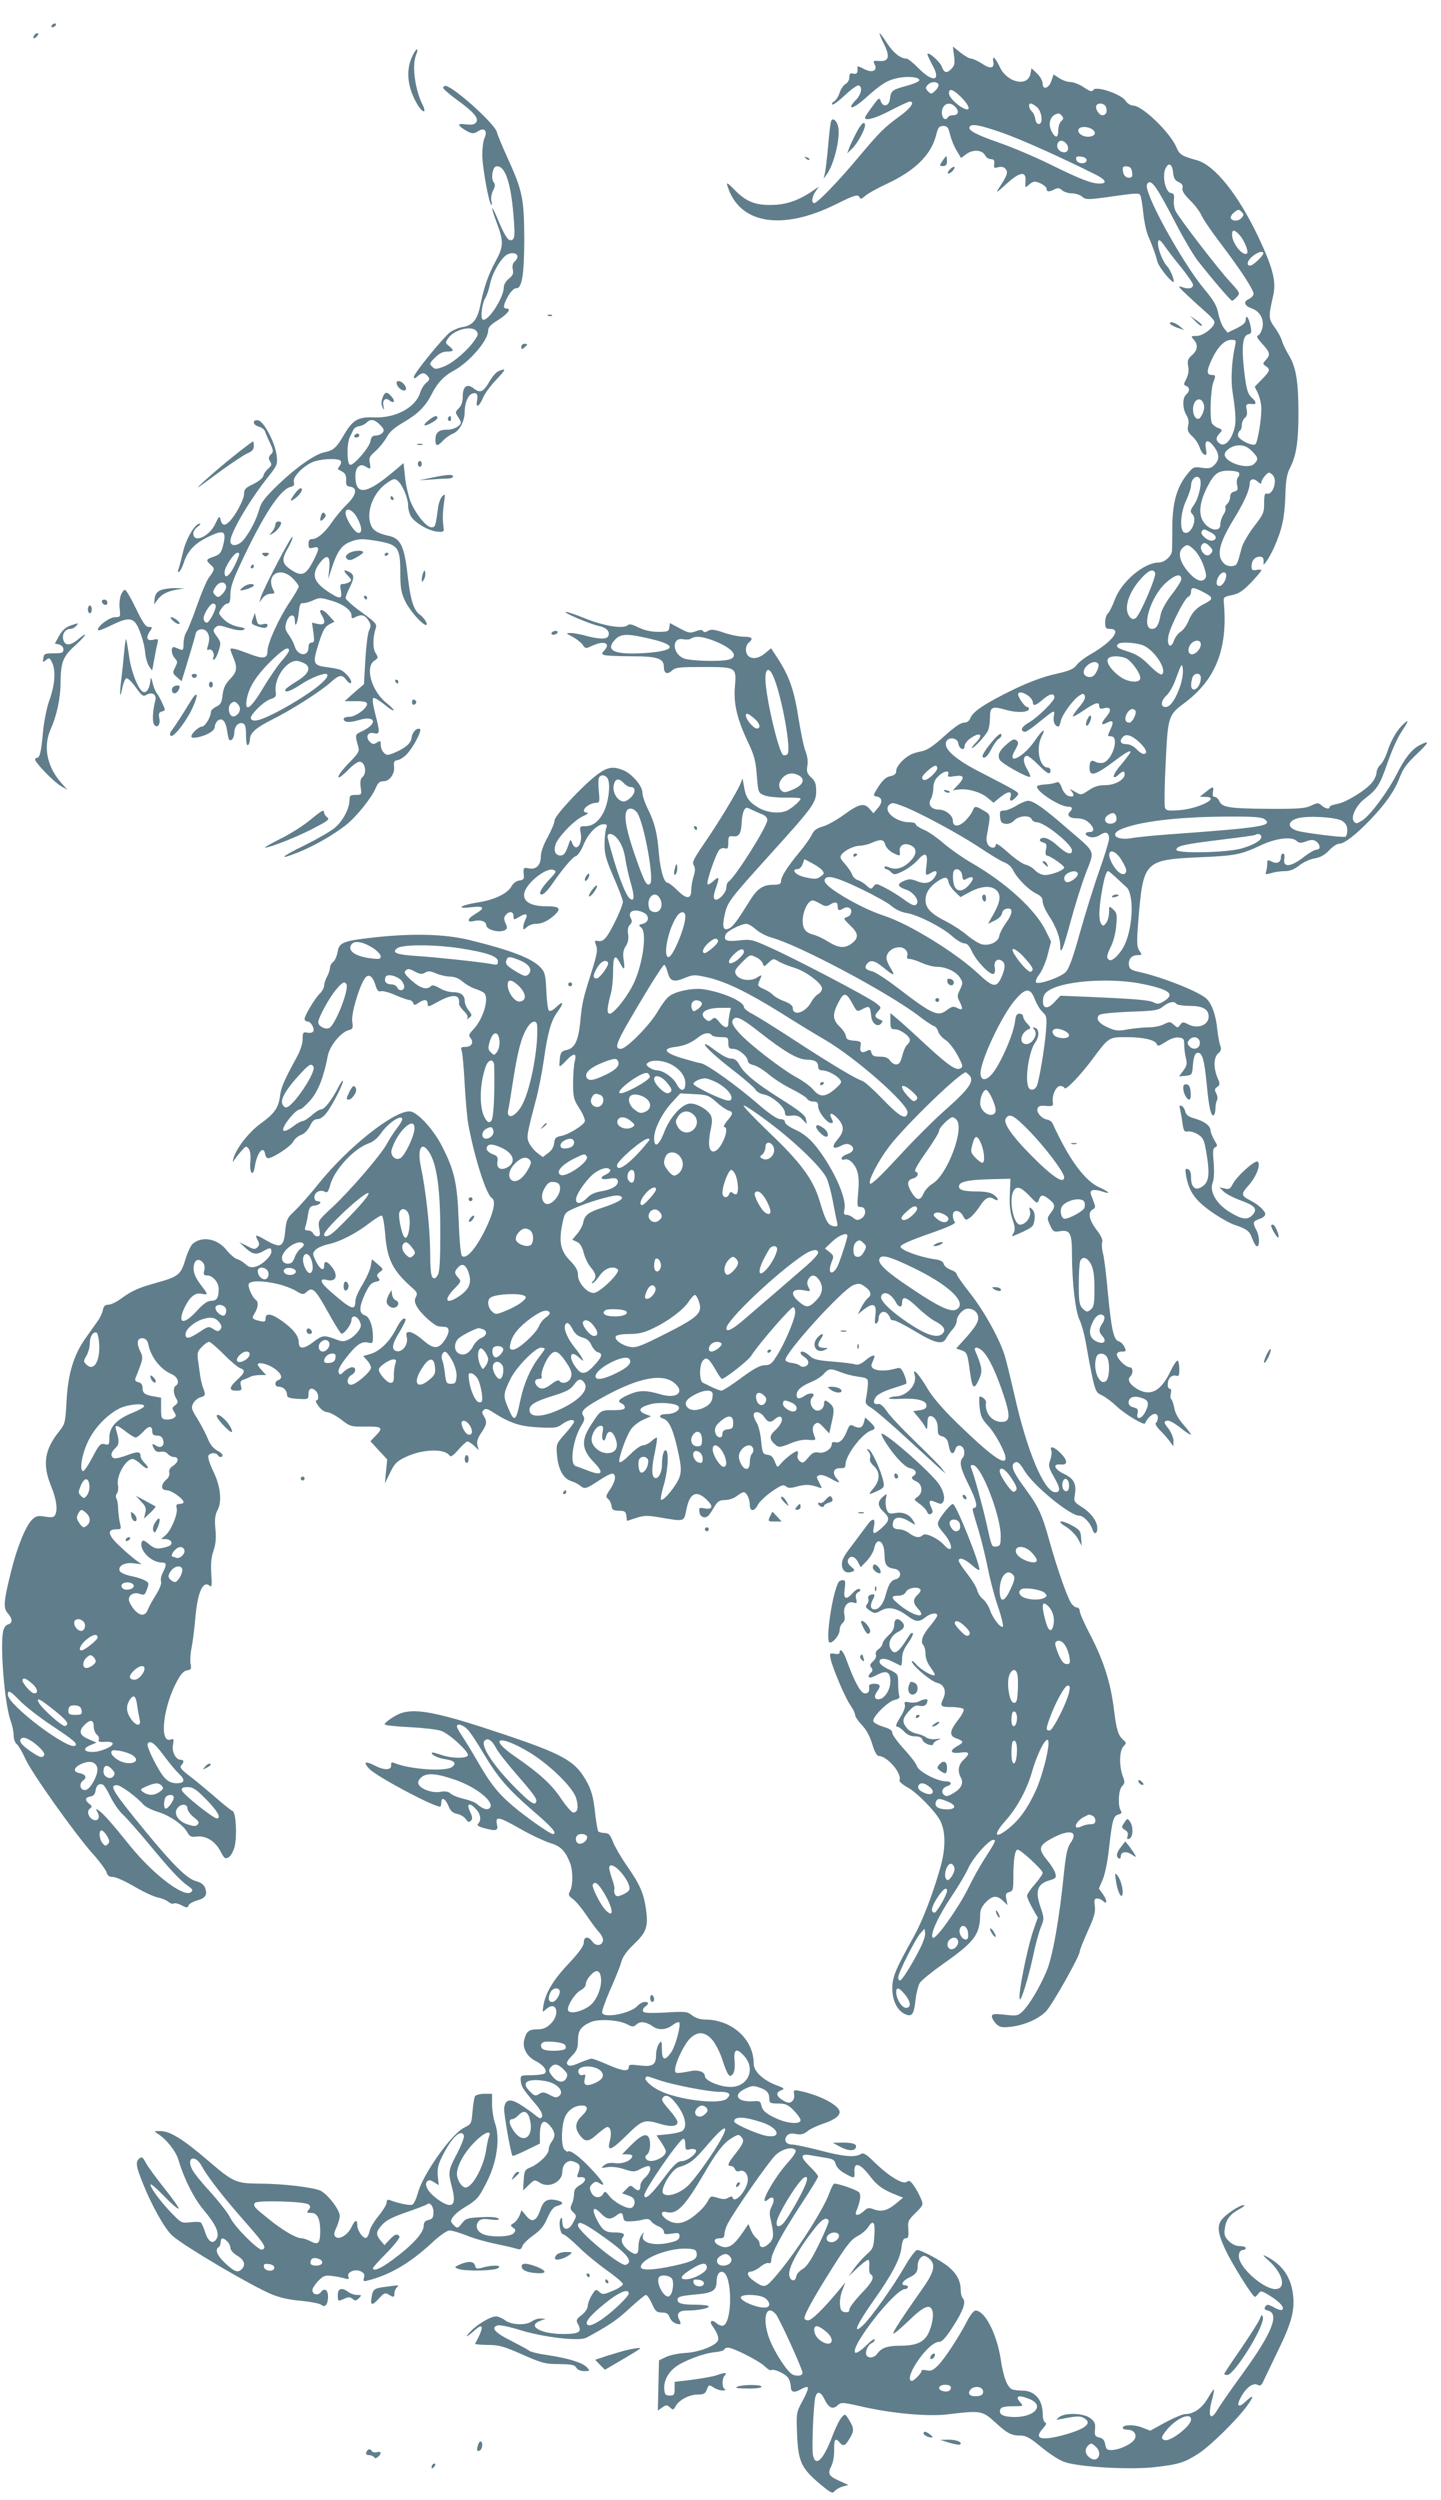 <?xml version="1.0" standalone="no"?>
<!DOCTYPE svg PUBLIC "-//W3C//DTD SVG 20010904//EN"
 "http://www.w3.org/TR/2001/REC-SVG-20010904/DTD/svg10.dtd">
<svg version="1.0" xmlns="http://www.w3.org/2000/svg"
 width="738pt" height="1280pt" viewBox="0 0 738 1280"
 preserveAspectRatio="xMidYMid meet">
<g transform="translate(0,1280) scale(0.1,-0.1)"
fill="#607d8b" stroke="none">
<path d="M265 12670 c-3 -5 -2 -10 4 -10 5 0 13 5 16 10 3 6 2 10 -4 10 -5 0
-13 -4 -16 -10z"/>
<path d="M175 12619 c-11 -17 1 -21 15 -4 8 9 8 15 2 15 -6 0 -14 -5 -17 -11z"/>
<path d="M4527 12575 c33 -66 25 -92 -26 -87 -28 2 -31 0 -22 -17 17 -31 -10
-46 -48 -27 -34 18 -42 19 -40 9 4 -25 -3 -35 -21 -30 -16 4 -20 0 -20 -19 0
-13 -9 -28 -19 -34 -11 -5 -25 -26 -31 -45 -6 -19 -19 -39 -28 -44 -9 -5 -14
-13 -10 -16 4 -4 33 17 65 47 32 31 64 53 71 51 20 -8 14 -45 -14 -74 -51 -53
-18 -50 42 3 87 78 115 96 170 108 54 12 117 5 112 -12 -2 -6 -32 -19 -67 -28
-73 -20 -78 -25 -83 -65 -4 -38 -34 -47 -47 -14 -7 22 -10 20 -44 -27 -20 -27
-37 -52 -37 -56 0 -19 54 -4 132 37 48 25 91 45 97 45 28 0 6 -33 -46 -71 -84
-61 -105 -82 -212 -209 -105 -126 -215 -240 -231 -240 -16 0 -12 33 7 60 l17
25 -24 -17 c-67 -47 -127 -71 -192 -76 -99 -7 -152 11 -212 72 -39 40 -47 45
-41 26 59 -197 279 -234 558 -95 96 48 113 52 120 33 3 -9 11 -6 28 9 13 12
62 39 109 61 145 67 228 148 254 249 10 41 16 48 37 48 20 0 26 -7 35 -45 6
-25 21 -62 34 -82 l22 -37 27 20 c34 25 81 22 96 -6 5 -11 19 -20 30 -20 15 0
19 -6 17 -24 -3 -21 -1 -23 21 -17 16 4 29 1 37 -9 14 -17 9 -32 -32 -95 -20
-32 -17 -30 36 18 70 64 103 68 98 13 -2 -33 -2 -34 16 -18 10 9 24 17 30 17
22 0 62 -23 62 -37 0 -16 14 -17 41 -2 16 8 25 7 38 -5 10 -9 33 -16 51 -16
18 0 42 -8 52 -17 17 -15 27 -16 116 -4 170 24 174 24 182 11 4 -7 11 -47 15
-89 4 -42 15 -94 24 -116 21 -47 40 -100 49 -136 7 -24 55 -87 79 -102 15 -10
-9 58 -30 80 -32 36 -61 133 -39 133 4 0 17 -15 29 -33 12 -17 49 -66 83 -107
33 -41 60 -81 60 -88 0 -19 -23 -24 -56 -12 -25 9 -20 2 27 -42 31 -29 75 -69
98 -89 22 -19 41 -41 41 -48 0 -26 -58 -71 -91 -71 -30 0 -31 -1 -16 -18 24
-26 21 -55 -8 -80 -21 -19 -25 -28 -20 -56 5 -22 1 -44 -9 -65 -15 -28 -15
-32 -1 -37 19 -8 19 -28 0 -44 -20 -16 -19 -74 1 -105 10 -16 14 -34 9 -54 -5
-24 -1 -34 21 -55 15 -13 32 -39 38 -57 6 -18 17 -35 25 -37 11 -4 12 3 7 32
-9 46 13 49 43 7 27 -37 27 -65 0 -92 -16 -16 -28 -19 -63 -14 -41 6 -45 5
-74 -31 -54 -66 -77 -144 -78 -269 0 -60 -1 -118 -2 -127 -3 -27 -39 -58 -67
-58 -76 0 -192 -98 -226 -191 -12 -32 -28 -64 -35 -70 -8 -6 -14 -27 -14 -45
0 -30 3 -34 25 -34 62 0 11 -66 -98 -129 -31 -17 -64 -43 -74 -57 -15 -20 -37
-29 -108 -45 -59 -13 -130 -39 -212 -78 -144 -70 -211 -114 -223 -147 -7 -16
-17 -24 -34 -24 -16 0 -50 -24 -101 -70 -55 -50 -87 -71 -113 -76 -20 -4 -46
-11 -57 -17 -36 -18 -75 -60 -75 -83 0 -16 -8 -23 -30 -28 -22 -4 -38 -19 -61
-53 -28 -45 -29 -48 -10 -51 30 -5 33 -29 7 -59 l-23 -27 -19 22 c-28 33 -54
27 -130 -28 -38 -28 -88 -56 -111 -62 -31 -9 -45 -19 -56 -43 -8 -17 -38 -59
-66 -92 -60 -73 -91 -122 -91 -145 0 -14 -9 -18 -40 -18 -53 0 -82 -20 -121
-83 -62 -100 -83 -128 -102 -139 -32 -17 -40 3 -26 67 15 67 21 75 232 309
219 242 237 266 237 325 0 38 -5 52 -26 71 -21 20 -24 30 -19 60 4 22 0 49 -9
72 -9 20 -24 95 -36 168 -22 143 -46 213 -103 303 l-38 58 -30 -25 c-33 -28
-68 -33 -87 -14 -17 17 -15 53 3 68 25 21 17 30 -25 30 -22 0 -69 9 -103 21
-50 17 -66 18 -81 9 -13 -8 -21 -9 -25 -1 -5 8 -16 7 -38 -1 -28 -11 -37 -9
-82 15 l-50 27 -3 -22 c-3 -21 -8 -23 -58 -23 -36 0 -70 8 -99 22 -34 17 -48
20 -58 11 -23 -19 -124 -2 -217 36 -49 20 -93 35 -99 33 -13 -4 124 -62 170
-72 37 -7 58 -28 49 -50 -7 -19 -45 -19 -116 0 -30 8 -66 15 -80 14 -23 0 -22
-2 12 -19 20 -11 44 -30 52 -41 14 -21 16 -21 49 -5 59 27 96 14 63 -23 -16
-17 -16 -19 -1 -25 9 -3 72 -6 139 -6 134 0 166 -11 166 -55 0 -33 17 -41 42
-18 17 16 38 18 158 18 171 0 172 0 164 -99 -8 -88 11 -168 66 -284 33 -69 40
-97 46 -172 7 -87 7 -89 38 -102 18 -7 64 -12 109 -12 42 1 77 -1 77 -5 0 -10
-40 -46 -67 -60 -38 -19 -103 -13 -149 14 -49 29 -65 52 -74 110 l-7 40 -11
-28 c-19 -45 -116 -205 -186 -306 -53 -78 -63 -97 -53 -111 8 -14 8 -29 -1
-58 -7 -22 -12 -53 -12 -70 0 -46 -24 -47 -69 -2 -22 22 -45 40 -51 40 -19 0
-37 60 -45 145 -9 110 -21 159 -55 229 -17 33 -30 73 -30 88 0 34 -53 96 -97
114 -51 22 -82 17 -132 -20 -74 -55 -221 -212 -221 -237 0 -12 -16 -50 -35
-85 -21 -38 -35 -76 -35 -97 0 -46 -24 -71 -62 -63 -26 5 -28 4 -26 -27 3 -28
0 -32 -22 -35 -15 -2 -32 -14 -41 -31 -21 -37 -91 -70 -176 -82 -86 -14 -112
-34 -30 -24 67 8 74 -3 22 -34 -42 -24 -47 -46 -9 -37 33 9 64 -1 64 -20 0
-25 70 -43 98 -25 10 6 11 13 1 34 -9 21 -9 30 1 42 18 22 40 19 40 -6 0 -20
1 -20 30 -3 34 21 46 15 31 -14 -6 -12 -11 -28 -11 -38 0 -16 1 -16 18 -1 10
10 31 17 46 17 31 0 61 14 94 43 39 36 29 47 -42 47 -114 0 -145 53 -74 126
40 42 91 69 113 60 16 -6 14 -11 -17 -44 -47 -49 -64 -82 -43 -82 8 0 30 21
48 47 61 88 110 146 127 150 9 3 27 29 39 59 24 58 70 104 103 104 17 0 19 -4
12 -22 -4 -13 -8 -50 -8 -83 0 -49 9 -79 47 -167 26 -59 47 -115 47 -125 0
-22 -52 -134 -81 -175 -16 -22 -28 -29 -44 -26 -20 4 -21 2 -12 -23 9 -22 4
-48 -25 -140 -43 -135 -47 -152 -57 -258 -10 -92 -29 -129 -70 -137 -24 -5
-30 -12 -34 -43 -2 -20 -3 -38 -1 -40 2 -2 17 10 33 28 39 42 56 41 45 -1 -5
-18 -9 -69 -9 -113 0 -74 3 -85 33 -131 18 -28 30 -58 27 -66 -8 -21 -84 -67
-121 -74 -28 -5 -33 -11 -36 -37 -2 -19 -13 -38 -30 -50 l-28 -21 -27 20 c-16
12 -34 34 -42 49 -16 32 -14 42 32 217 15 54 33 148 42 210 20 143 38 204 70
247 34 47 32 61 -5 26 -18 -18 -34 -25 -39 -19 -5 5 -11 51 -13 101 -4 81 -7
96 -29 119 -43 47 -152 89 -364 141 -128 31 -288 35 -485 14 -163 -18 -183
-26 -191 -75 -4 -22 -14 -45 -23 -51 -9 -7 -16 -21 -16 -31 -1 -10 -7 -30 -15
-44 -8 -14 -14 -34 -15 -46 0 -11 -10 -29 -21 -40 -24 -22 -79 -113 -79 -131
0 -7 7 -13 15 -13 17 0 38 -36 29 -51 -3 -6 -17 -9 -30 -6 -22 4 -24 1 -24
-33 0 -24 -12 -60 -32 -96 -65 -120 -78 -150 -84 -196 -8 -61 -29 -90 -101
-142 -59 -43 -124 -127 -137 -176 -6 -23 -5 -23 6 -6 7 10 23 31 36 45 21 24
23 25 36 9 8 -12 11 -34 8 -67 -5 -59 14 -80 23 -24 11 72 45 113 53 63 2 -11
9 -20 15 -20 25 0 118 62 129 85 6 13 24 28 39 34 18 6 35 24 46 45 12 26 23
36 39 36 14 0 32 13 47 33 31 40 90 157 83 164 -2 3 -14 -15 -26 -39 -31 -60
-68 -108 -85 -108 -8 0 -30 -13 -48 -30 -19 -16 -40 -30 -47 -30 -7 0 -28 -11
-46 -25 -31 -24 -54 -32 -54 -19 0 25 65 104 86 104 7 0 31 21 53 46 41 47 69
119 90 229 10 51 67 121 108 131 20 5 22 11 17 43 -6 38 32 170 62 218 19 31
41 19 56 -28 9 -30 15 -38 29 -34 9 3 43 -6 74 -20 32 -14 64 -25 72 -25 7 0
16 -7 19 -15 5 -13 8 -13 27 0 29 20 47 19 47 -4 0 -18 4 -17 53 10 76 42 114
39 108 -9 -1 -8 10 -24 24 -38 16 -15 23 -29 19 -37 -5 -8 -3 -8 9 2 16 12 15
15 -3 38 -11 14 -20 35 -20 47 0 31 -19 46 -59 46 -20 0 -51 9 -70 21 -24 14
-37 17 -44 10 -21 -21 -55 -11 -98 28 -36 32 -42 42 -31 52 10 11 18 10 46 -5
27 -14 37 -15 53 -6 15 10 26 9 57 -4 21 -9 53 -16 71 -16 21 0 45 -9 63 -25
17 -14 45 -31 64 -37 18 -6 39 -15 46 -21 30 -23 -2 -134 -55 -189 -22 -23
-24 -30 -13 -43 18 -22 5 -45 -26 -45 -23 0 -25 -3 -19 -22 4 -13 11 -90 15
-173 5 -82 13 -177 20 -210 32 -169 91 -352 119 -369 22 -14 10 -72 -34 -162
-47 -96 -98 -155 -119 -134 -7 7 -13 79 -17 183 -7 192 -22 256 -87 382 -47
90 -128 175 -165 175 -84 0 -315 -184 -465 -370 -46 -58 -103 -121 -125 -142
-36 -33 -40 -42 -46 -98 -8 -85 -22 -93 -95 -52 -59 34 -63 34 -45 0 8 -15 8
-24 -3 -34 -11 -12 -20 -11 -53 7 l-40 20 33 -31 c36 -33 55 -36 92 -15 33 19
40 18 40 -3 0 -24 -48 -69 -83 -78 -21 -5 -34 -1 -50 14 -12 11 -32 23 -44 26
-12 4 -36 25 -53 46 -47 59 -125 73 -173 32 -10 -9 -27 -45 -38 -82 -23 -77
-36 -87 -152 -119 -87 -24 -121 -39 -180 -82 -22 -16 -50 -29 -62 -29 -17 0
-24 -7 -28 -27 -3 -16 -16 -43 -29 -60 -13 -18 -40 -57 -61 -86 -59 -84 -89
-181 -96 -319 -6 -111 -8 -119 -37 -155 -77 -96 -88 -171 -41 -285 27 -67 34
-121 18 -147 -6 -10 -20 -11 -51 -6 -35 6 -45 4 -65 -15 -32 -30 -78 -142
-108 -265 -39 -156 -41 -187 -17 -215 25 -29 26 -50 1 -57 -11 -3 -21 -17 -25
-35 -16 -83 8 -372 38 -457 9 -24 16 -58 16 -76 0 -18 7 -39 17 -46 9 -8 28
-41 43 -74 32 -72 251 -380 344 -485 37 -41 69 -85 72 -97 5 -17 14 -23 33
-23 14 0 64 -22 109 -49 46 -27 100 -52 120 -56 21 -4 45 -14 54 -22 9 -8 21
-12 27 -9 6 4 24 0 41 -9 27 -14 31 -14 36 0 3 8 23 19 44 25 43 12 54 29 40
65 -6 16 -21 27 -47 34 -45 12 -116 82 -255 251 -172 210 -191 240 -149 240
19 0 100 -59 135 -99 11 -12 43 -28 72 -37 61 -18 129 -64 152 -103 14 -25 21
-28 51 -24 47 5 94 -24 121 -77 18 -35 23 -39 40 -30 11 6 24 29 31 52 14 55
8 180 -10 186 -7 2 -47 34 -89 71 -43 37 -97 82 -122 101 -54 41 -62 52 -50
64 14 14 12 26 -4 26 -26 0 -47 41 -40 77 5 29 4 32 -11 27 -61 -24 -40 169
33 301 19 35 34 51 51 53 20 3 22 8 17 33 -3 16 -1 53 5 81 6 29 14 96 19 148
11 137 39 200 74 171 11 -9 12 2 8 62 -3 50 0 87 12 119 11 33 14 65 9 110 -4
50 -2 72 12 98 23 45 14 124 -25 202 -16 33 -26 66 -23 74 6 16 39 19 48 4 8
-13 25 -13 25 0 0 5 -13 16 -29 24 -18 10 -35 31 -46 58 -9 24 -33 69 -52 101
-33 52 -35 60 -23 83 8 13 24 27 37 30 26 7 27 12 13 49 -6 15 -12 43 -15 63
-3 21 -8 56 -11 79 -5 36 -2 45 20 67 14 15 30 26 37 26 6 0 40 -29 75 -64 35
-36 73 -67 84 -71 28 -9 25 -23 -15 -59 -43 -40 -44 -56 -5 -56 27 0 30 2 24
25 -5 19 -2 26 12 31 11 3 27 10 36 15 10 5 32 9 50 9 l31 0 -21 23 c-12 13
-22 26 -22 30 0 16 48 5 83 -18 39 -27 48 -52 22 -61 -21 -8 -19 -34 3 -34 23
0 42 -19 42 -41 0 -14 11 -18 55 -21 54 -3 55 -3 55 25 0 29 17 36 38 15 15
-15 16 -48 2 -48 -6 0 -1 -13 12 -30 12 -17 31 -30 43 -30 12 0 44 -17 71 -37
47 -37 52 -38 127 -37 85 1 92 -5 50 -48 l-26 -27 43 -47 43 -46 -6 -62 -6
-61 27 55 c22 46 35 59 77 79 86 42 202 46 227 9 6 -10 19 -1 46 30 20 23 41
42 46 42 6 0 20 -10 34 -22 l24 -23 -7 25 c-4 18 1 36 19 63 29 42 32 58 14
87 -10 15 -10 22 -1 31 9 9 20 6 45 -10 89 -57 139 -74 235 -79 85 -4 97 -3
123 17 31 22 60 28 60 11 0 -5 -21 -33 -46 -61 -46 -52 -46 -53 -41 -111 6
-71 32 -118 72 -131 17 -5 37 -16 46 -23 23 -20 30 -18 98 27 33 22 65 38 71
34 17 -10 11 -40 -15 -80 -22 -32 -24 -39 -11 -49 8 -6 16 -22 18 -36 2 -20 9
-24 38 -25 30 0 35 -4 38 -26 l3 -26 46 15 c40 13 58 14 122 3 131 -22 123
-24 137 43 17 84 52 99 106 45 34 -34 27 -50 -19 -41 -21 4 -24 2 -21 -19 3
-27 30 -37 48 -17 6 7 20 28 30 46 16 26 26 32 54 32 18 0 45 9 59 20 14 11
30 20 36 20 14 0 31 -34 31 -64 0 -35 22 -37 40 -3 8 17 41 48 72 70 48 33 60
38 73 27 12 -10 24 -10 60 0 41 11 67 10 110 -6 16 -6 16 -5 1 25 -16 29 -16
32 0 38 10 4 33 -3 55 -15 47 -27 57 -28 35 -3 -26 28 -17 56 17 54 21 -1 27
3 27 18 0 47 85 160 132 175 24 7 23 16 -6 44 l-25 23 -7 -27 c-7 -27 -23 -32
-54 -16 -15 8 -20 4 -31 -23 -18 -47 -39 -68 -61 -61 -12 3 -18 0 -18 -9 0
-25 -37 -50 -67 -44 -23 4 -33 -1 -54 -26 -23 -28 -29 -30 -43 -18 -10 8 -14
21 -11 32 4 11 2 19 -3 19 -12 0 -62 -38 -84 -65 -17 -20 -17 -20 -30 12 -8
23 -19 33 -38 35 -23 3 -25 8 -32 71 -3 38 -14 79 -22 92 -9 13 -16 31 -16 40
0 24 36 18 54 -10 19 -29 33 -31 57 -9 10 9 22 13 27 10 16 -10 2 -42 -29 -70
-31 -28 -30 -47 6 -76 13 -11 25 -10 71 9 36 15 68 22 94 19 33 -3 39 -1 34
12 -15 34 -15 57 0 69 13 11 20 9 44 -17 l29 -31 11 50 c16 68 15 83 -6 102
-24 22 -32 21 -32 -3 0 -10 -8 -24 -19 -29 -33 -18 -67 39 -40 66 19 19 -10
26 -36 9 -32 -21 -45 -20 -45 2 0 25 25 46 76 67 23 9 51 27 63 41 24 28 36
29 85 9 19 -8 59 -19 88 -23 51 -7 53 -9 53 -37 -1 -17 -4 -46 -8 -66 -7 -34
-5 -38 25 -57 18 -10 101 -81 183 -157 83 -76 161 -147 174 -159 l25 -21 -20
26 c-10 14 -72 76 -136 138 -64 62 -130 131 -145 154 -18 27 -34 41 -45 39
-24 -5 -29 12 -12 36 9 13 42 30 80 42 36 11 69 22 74 25 5 3 1 23 -8 45 -14
33 -21 40 -37 35 -78 -23 -144 -11 -130 23 4 9 9 23 12 30 8 20 -13 14 -46
-14 -23 -19 -38 -24 -54 -19 -12 4 -64 10 -114 14 -75 6 -97 11 -116 29 -23
22 -47 29 -47 14 0 -4 9 -13 20 -20 11 -7 20 -19 20 -27 0 -20 -27 -30 -43
-17 -6 6 -25 12 -41 14 -16 1 -31 8 -33 14 -10 30 289 360 347 384 25 10 34
10 55 -4 35 -23 42 -46 21 -61 -9 -7 -25 -29 -35 -49 l-18 -35 33 26 c48 36
65 26 57 -33 -4 -34 -3 -45 5 -40 7 4 12 15 12 25 0 30 25 45 44 26 9 -9 16
-21 16 -26 0 -5 8 -9 17 -9 9 0 58 -25 108 -55 104 -63 143 -72 161 -37 6 12
21 33 33 46 11 12 21 32 21 44 0 25 33 62 56 62 31 0 54 -20 54 -49 0 -20 -16
-46 -56 -92 l-57 -63 26 -9 c28 -9 32 -17 42 -92 14 -108 22 -117 50 -55 18
40 15 61 -20 143 -11 25 17 22 42 -5 30 -33 66 -110 102 -218 37 -111 35 -140
-10 -140 -49 0 -87 47 -79 99 1 13 -16 30 -32 31 -4 0 -4 -25 -1 -55 5 -45 12
-61 42 -93 37 -38 91 -139 91 -167 0 -43 -77 13 -248 179 -75 73 -127 134
-152 177 -43 73 -78 111 -66 71 16 -50 -40 -112 -101 -112 -10 0 -23 -4 -30
-8 -7 -4 18 -6 55 -4 86 5 137 -8 137 -34 0 -14 -9 -20 -34 -24 l-34 -5 25
-30 c14 -16 30 -39 36 -50 10 -18 11 -16 12 18 0 25 5 37 14 37 22 0 40 -29
39 -65 -1 -27 3 -34 23 -39 15 -4 26 -16 30 -34 9 -44 13 -52 23 -52 5 0 11 9
14 21 8 28 41 21 45 -10 2 -13 -1 -28 -7 -34 -20 -20 -12 -56 29 -137 40 -80
50 -120 29 -120 -6 0 -9 -8 -6 -17 2 -10 16 -58 31 -106 14 -49 35 -134 46
-190 11 -56 34 -144 52 -195 17 -50 28 -95 24 -100 -11 -10 -54 46 -67 88 -7
19 -22 42 -34 52 -13 10 -26 30 -30 45 -3 16 -26 53 -51 85 -24 31 -44 61 -44
67 0 20 29 11 65 -20 20 -18 38 -30 40 -27 12 12 -118 338 -135 338 -11 0 -60
-59 -73 -87 -8 -18 -4 -28 27 -64 49 -57 49 -112 0 -58 -30 33 -94 63 -107 50
-17 -17 -41 -13 -70 9 -14 11 -37 20 -50 20 -31 0 -41 13 -32 40 8 26 41 26
83 0 32 -20 33 -20 22 -1 -19 36 -51 51 -92 45 -33 -6 -39 -4 -47 18 -5 13 -7
37 -4 54 6 29 6 29 -16 10 -28 -25 -27 -47 4 -76 33 -31 32 -45 -7 -81 -41
-37 -51 -37 -43 1 11 50 -5 53 -38 6 -18 -24 -54 -72 -80 -107 -37 -48 -47
-69 -45 -93 3 -32 24 -44 55 -32 12 5 11 9 -8 25 -14 11 -20 24 -16 34 10 26
35 20 51 -10 l14 -27 32 33 c17 19 34 47 37 63 13 64 53 39 53 -32 0 -51 11
-66 50 -72 36 -4 41 -45 7 -54 -24 -5 -37 -26 -52 -84 -11 -41 -34 -70 -55
-70 -22 0 -26 20 -9 52 13 23 8 31 -14 22 -9 -3 -13 -12 -10 -20 3 -8 0 -21
-7 -28 -9 -12 -6 -18 15 -32 24 -16 28 -16 59 1 38 21 80 12 136 -30 41 -30
57 -31 90 -5 27 21 60 26 60 9 0 -6 -16 -29 -35 -52 -40 -46 -53 -83 -36 -100
6 -6 11 -27 11 -46 0 -21 10 -47 26 -68 14 -19 24 -37 21 -39 -9 -9 -71 27
-94 54 -13 15 -23 22 -23 16 0 -20 99 -104 130 -110 35 -8 49 -42 31 -80 -18
-40 -14 -44 43 -44 30 0 58 -5 61 -11 4 -5 -9 -31 -29 -56 -44 -57 -46 -81 -6
-94 38 -14 37 -20 -1 -41 -39 -23 -30 -38 21 -31 46 6 50 -4 15 -37 -27 -25
-32 -59 -14 -91 15 -29 3 -55 -37 -79 -27 -17 -38 -19 -49 -10 -17 14 -9 37
16 45 28 9 23 25 -8 25 -44 0 -140 51 -147 78 -4 13 -34 52 -66 87 -33 36 -60
73 -60 83 0 12 -13 22 -46 31 -25 8 -48 20 -51 28 -8 20 75 103 110 110 19 4
26 10 23 20 -4 8 -6 37 -6 64 0 48 -1 49 -44 70 -25 11 -47 27 -50 35 -9 24
23 28 62 8 21 -10 40 -20 45 -22 4 -2 7 14 7 35 0 28 9 51 31 81 17 24 28 46
24 50 -4 4 -12 -1 -19 -12 -53 -87 -76 -104 -95 -67 -16 28 2 67 39 86 32 16
38 33 18 53 -21 21 -38 14 -38 -16 0 -19 -10 -38 -30 -55 -16 -15 -30 -34 -30
-42 0 -7 -9 -20 -20 -28 -13 -9 -18 -20 -14 -30 3 -9 -3 -23 -15 -33 -15 -14
-18 -21 -9 -31 8 -10 8 -17 0 -25 -27 -27 -11 -36 26 -15 51 28 72 19 72 -31
0 -45 -31 -92 -61 -92 -22 0 -24 17 -4 44 8 10 12 23 9 27 -8 14 -55 10 -53
-3 3 -28 -2 -38 -22 -38 -20 0 -53 59 -94 172 -15 44 -35 64 -35 37 0 -7 -11
-9 -26 -6 -24 4 -26 3 -20 -26 10 -47 73 -197 101 -237 14 -20 25 -43 25 -52
0 -8 16 -31 35 -51 22 -23 40 -56 52 -96 11 -37 24 -61 32 -61 44 0 121 -89
108 -124 -3 -7 14 -22 39 -36 48 -25 144 -123 169 -171 29 -56 29 -145 0 -244
-40 -140 -92 -273 -135 -350 -95 -170 -110 -207 -110 -265 0 -63 25 -114 65
-132 36 -16 46 -2 54 74 4 35 14 73 22 86 7 12 61 56 119 97 161 113 189 150
190 253 0 24 9 42 29 63 35 35 57 36 88 7 l23 -22 -6 31 c-5 25 -2 31 15 36
19 5 21 12 21 80 0 86 8 137 22 137 16 0 128 -104 128 -118 0 -8 -18 -34 -40
-59 -22 -25 -40 -52 -40 -59 0 -8 12 -36 27 -63 l28 -49 -22 -63 c-33 -95 -82
-343 -70 -355 8 -8 44 111 68 221 11 55 29 120 39 146 19 46 18 48 -2 108 -27
79 -15 115 44 133 35 10 39 14 33 36 -3 14 -22 44 -41 67 -49 60 -45 76 25
114 91 48 136 36 93 -26 -15 -21 -23 -58 -32 -143 -24 -244 -59 -438 -90 -512
-37 -87 -90 -175 -124 -207 -23 -22 -30 -23 -90 -16 -56 6 -66 4 -66 -9 0 -9
10 -26 21 -37 18 -18 30 -21 74 -16 68 7 145 40 183 80 32 34 172 282 172 306
0 8 19 54 41 104 33 72 40 97 36 128 -4 32 -2 39 12 39 9 0 22 -5 29 -12 22
-22 24 1 2 32 l-22 31 20 47 c11 26 25 94 31 152 17 152 23 173 49 180 16 4
19 9 12 20 -16 25 -12 107 7 125 14 15 15 22 3 52 -19 53 -17 128 3 151 16 17
16 20 2 32 -28 24 -37 51 -50 159 -17 136 -53 250 -121 380 -30 57 -54 112
-54 122 0 11 -7 19 -15 19 -8 0 -21 10 -29 22 -21 32 -73 181 -112 321 -37
134 -56 175 -125 268 -58 78 -73 113 -56 128 16 13 28 4 55 -41 47 -76 232
-228 279 -228 22 0 57 -36 68 -71 9 -28 25 -23 25 7 0 35 -33 80 -82 110 -37
24 -39 27 -33 62 9 55 -5 82 -56 106 -50 24 -60 53 -16 48 37 -4 36 21 -2 59
-32 32 -57 39 -47 13 4 -9 1 -31 -5 -49 -11 -29 -9 -38 20 -89 32 -55 33 -76
6 -76 -57 0 -146 212 -210 500 -20 85 -42 178 -51 205 -29 88 -105 224 -175
313 -38 48 -69 92 -69 98 0 7 -14 17 -31 23 -17 6 -33 19 -36 30 -3 13 -17 20
-47 24 -76 11 -177 48 -174 65 2 10 56 34 146 65 100 35 140 53 132 61 -5 5
-10 20 -10 33 0 32 35 30 52 -2 13 -24 15 -24 36 -9 13 9 34 34 48 55 29 46
49 57 75 40 27 -16 24 5 -3 23 -15 11 -45 16 -88 16 -71 0 -96 10 -87 33 7 19
61 28 177 30 l85 2 -3 -77 c-3 -54 1 -93 13 -129 14 -42 15 -56 6 -72 -7 -10
-9 -18 -4 -16 84 35 103 47 107 64 10 36 6 62 -10 76 -13 11 -14 9 -9 -13 7
-29 -22 -68 -51 -68 -33 0 -58 125 -34 171 16 29 37 23 82 -23 39 -42 41 -42
49 -20 10 27 19 28 53 1 31 -24 32 -38 6 -71 -18 -24 -18 -26 -2 -61 16 -34
19 -36 54 -30 48 7 58 -12 58 -114 0 -149 18 -299 39 -341 11 -22 27 -82 35
-133 9 -52 23 -127 32 -167 15 -65 20 -74 48 -86 17 -8 52 -34 77 -58 39 -37
138 -97 143 -86 21 47 66 67 66 29 0 -11 -5 -23 -10 -26 -6 -4 4 -21 22 -39
18 -18 41 -44 50 -57 l17 -24 1 28 c0 16 -12 44 -26 63 -23 29 -24 35 -10 40
11 4 35 -8 69 -34 28 -23 53 -39 56 -37 2 2 -15 25 -38 51 -27 31 -43 60 -47
86 -4 21 -11 41 -15 44 -5 3 -6 16 -3 30 4 14 2 24 -5 24 -16 0 -13 46 4 60 8
7 22 10 30 6 12 -4 15 3 15 34 0 21 -4 41 -8 44 -5 3 -22 -22 -38 -56 -49
-102 -103 -130 -172 -88 -37 23 -50 46 -33 63 16 16 14 47 -4 47 -20 0 -65 45
-65 65 0 9 9 15 25 15 22 0 24 2 14 24 -6 13 -20 26 -30 29 -25 7 -37 59 -55
248 -8 90 -19 181 -25 202 -6 21 -7 46 -4 57 4 12 -6 34 -30 65 -38 50 -45 89
-18 103 15 9 15 12 0 51 -15 36 -15 42 -2 47 8 3 29 1 46 -5 52 -18 44 -5 -11
20 -75 34 -155 143 -240 329 -4 8 -16 16 -27 18 -28 4 -57 38 -49 57 4 12 16
16 43 13 35 -3 38 -1 35 21 -5 34 17 81 38 81 10 0 20 -5 22 -11 5 -14 82 66
142 147 85 114 84 114 173 114 89 0 148 -14 157 -35 5 -13 12 -11 45 10 25 17
50 25 68 23 25 -3 28 -7 28 -38 0 -19 4 -50 9 -69 7 -27 4 -39 -14 -63 l-22
-29 34 3 c30 3 33 6 36 38 4 59 12 80 27 80 23 0 33 -38 45 -158 11 -121 22
-169 36 -162 5 3 9 19 9 35 0 17 4 36 8 42 4 7 3 22 -4 35 -9 17 -9 24 5 33
15 11 15 16 1 48 -21 51 -19 104 4 124 15 12 17 22 11 39 -5 12 -12 51 -16 86
-7 69 -25 122 -52 152 -31 35 -230 115 -357 142 -31 7 -41 14 -43 32 -5 30 14
52 44 52 23 0 24 1 9 23 -13 21 -14 42 -5 153 25 306 30 312 314 325 185 8
210 13 315 62 73 35 155 45 180 23 14 -13 22 -14 49 -4 24 9 37 10 50 2 24
-16 28 -44 5 -44 -10 0 -38 -16 -62 -35 -69 -55 -113 -59 -103 -10 2 15 0 25
-7 25 -6 0 -11 -9 -11 -20 0 -26 -22 -35 -49 -20 -19 9 -21 8 -21 -14 0 -13
-3 -31 -6 -40 -5 -13 -1 -14 28 -6 18 6 49 10 69 10 25 0 48 9 73 29 20 16 56
33 79 36 29 5 52 18 74 41 17 19 40 34 51 34 27 0 86 46 163 126 81 86 122
146 149 217 16 42 37 70 86 116 64 61 69 74 15 46 -40 -20 -76 -66 -118 -149
-45 -89 -137 -213 -177 -237 -28 -17 -32 -18 -43 -3 -16 22 14 83 57 115 63
48 77 70 115 180 21 61 53 134 72 161 38 58 41 69 12 42 -32 -28 -64 -82 -83
-140 -9 -29 -26 -60 -36 -69 -11 -10 -20 -28 -20 -40 0 -12 -10 -35 -22 -50
-31 -40 -135 -104 -180 -111 -21 -4 -38 -10 -38 -15 0 -14 -22 -10 -41 7 -17
15 -21 15 -55 -1 -30 -14 -65 -17 -213 -16 -202 1 -242 7 -256 39 -5 12 -16
22 -24 22 -9 0 -12 8 -9 25 6 31 1 31 -37 0 l-30 -24 28 -1 c83 -1 -34 -61
-134 -68 -60 -4 -68 -2 -73 15 -3 11 -2 113 4 226 11 238 14 247 94 306 162
120 225 278 204 516 -3 27 0 30 41 38 35 7 56 21 98 64 29 31 53 59 53 63 0 4
-11 5 -25 2 -21 -4 -25 -1 -25 20 0 28 17 48 42 48 17 0 22 -10 19 -35 -3 -21
32 32 55 84 40 90 53 150 57 261 2 82 8 114 24 145 32 62 43 134 43 279 0 161
-12 237 -49 297 -15 25 -31 58 -35 73 -4 15 -20 46 -37 69 -33 45 -33 56 -8
165 16 71 -2 141 -75 296 -104 220 -225 371 -317 396 -76 21 -88 28 -104 66
-32 76 -175 214 -223 214 -12 0 -29 11 -38 25 -22 33 -151 77 -164 55 -7 -11
-16 -9 -49 13 -22 15 -53 27 -68 27 -16 0 -41 9 -58 20 l-29 19 -11 -32 c-12
-39 -45 -50 -45 -15 0 14 -13 37 -29 52 l-28 27 -6 -30 c-14 -67 -119 -44
-156 35 -23 49 -40 64 -34 30 7 -36 -14 -41 -57 -12 -22 14 -47 26 -56 26 -9
0 -34 14 -55 31 l-39 31 6 -46 c5 -37 3 -51 -11 -66 -25 -27 -39 -25 -51 8
-11 28 -74 83 -74 64 0 -5 12 -30 26 -56 45 -81 3 -91 -71 -16 -27 28 -55 50
-62 50 -30 0 -65 27 -98 76 -19 30 -37 54 -40 54 -3 0 7 -25 22 -55z m279
-206 c3 -6 -3 -21 -15 -32 -20 -20 -22 -20 -38 -5 -13 14 -14 20 -3 32 15 18
46 21 56 5z m116 -66 c33 -33 49 -63 32 -63 -28 0 -94 57 -94 82 0 28 20 22
62 -19z m-28 -52 c20 -22 14 -41 -14 -41 -10 0 -22 -4 -25 -10 -19 -31 -43 17
-25 50 14 25 42 26 64 1z m416 1 c26 -21 34 -87 10 -87 -9 0 -16 11 -18 27 -2
14 -10 32 -18 38 -15 14 -19 40 -5 40 5 0 19 -8 31 -18z m355 -2 c7 -24 -1
-40 -20 -40 -17 0 -38 36 -30 50 11 17 43 11 50 -10z m-226 -44 c9 -10 8 -16
-4 -26 -8 -7 -15 -28 -15 -46 0 -42 -15 -44 -35 -5 -21 41 -3 85 36 90 4 1 12
-5 18 -13z m-308 -85 c97 -34 307 -128 478 -214 55 -27 64 -47 23 -47 -42 0
-99 22 -257 100 -77 38 -194 87 -260 110 -116 40 -160 64 -149 81 10 17 52 9
165 -30z m464 16 c24 -18 11 -37 -24 -37 -31 0 -57 23 -46 40 9 14 48 13 70
-3z m-137 -69 c19 -19 15 -48 -7 -48 -24 0 -43 23 -35 44 7 19 25 21 42 4z
m107 -88 c0 -23 -49 -20 -53 3 -3 15 2 18 25 15 17 -2 28 -9 28 -18z m443 -64
c3 -28 9 -40 28 -48 18 -9 24 -17 20 -31 -3 -14 8 -32 39 -63 24 -23 50 -58
58 -76 8 -19 52 -84 98 -144 101 -133 169 -237 169 -258 0 -9 -11 -21 -24 -27
-30 -14 -24 -34 14 -48 41 -14 64 -53 56 -96 -4 -20 -14 -39 -22 -42 -11 -4
-6 -14 21 -44 40 -44 42 -55 18 -82 -17 -18 -17 -19 0 -32 24 -17 22 -24 -20
-67 l-37 -38 17 -35 c9 -20 17 -55 17 -78 0 -57 -19 -170 -30 -181 -14 -14
-90 24 -90 45 0 10 5 21 10 24 6 3 10 17 10 29 0 13 7 29 15 36 11 9 14 22 10
42 -7 28 -1 33 33 29 17 -3 15 14 -4 30 -24 20 -32 47 -43 150 -13 114 -6 170
21 177 17 4 19 10 13 41 -8 42 -25 66 -25 34 0 -15 -13 -27 -47 -44 l-46 -22
-18 22 c-10 12 -23 45 -29 74 -8 42 -24 69 -75 130 -84 101 -237 362 -280 480
-14 38 -15 50 -6 60 19 18 46 -21 137 -196 43 -84 97 -175 119 -203 73 -93
168 -204 175 -204 4 0 15 9 25 20 17 19 16 21 -36 78 -58 62 -258 322 -278
361 -7 13 -11 38 -9 57 3 27 0 34 -16 36 -27 4 -45 86 -27 125 16 34 35 24 39
-21z m-210 2 c3 -22 -1 -28 -16 -28 -20 0 -32 18 -32 47 0 9 8 13 23 11 16 -2
23 -11 25 -30z m562 -232 c-15 -19 -46 -21 -56 -4 -4 6 3 19 16 30 21 17 25
17 38 4 13 -12 13 -18 2 -30z m-12 -89 c23 -25 48 -84 39 -94 -20 -19 -77 51
-77 95 0 28 11 28 38 -1z m122 -94 c0 -13 -53 -63 -67 -63 -22 0 -15 27 13 49
26 21 54 28 54 14z m-145 -475 c-17 -78 -22 -173 -13 -231 20 -131 20 -168 3
-213 -19 -50 -48 -72 -71 -53 -18 15 -18 28 2 50 16 17 15 19 -8 28 -14 5 -28
17 -32 26 -11 29 -6 169 8 208 13 34 12 37 -5 37 -30 0 -31 18 -5 75 31 68 67
105 102 105 25 0 26 -2 19 -32z m-160 -298 c6 -18 -2 -47 -18 -68 -15 -19 -37
5 -37 42 0 52 41 71 55 26z m246 -239 c34 -34 35 -43 12 -66 -29 -29 -137 1
-150 42 -8 22 36 53 73 53 26 0 43 -8 65 -29z m-66 -111 c4 -6 2 -17 -5 -24
-6 -8 -8 -26 -4 -41 5 -21 3 -27 -15 -32 -14 -3 -21 -13 -21 -28 0 -12 -7 -28
-15 -35 -8 -7 -12 -16 -9 -22 3 -5 -1 -20 -10 -33 -9 -13 -16 -36 -16 -50 0
-48 -72 -26 -95 29 -16 38 -7 93 26 159 36 71 56 87 110 87 26 0 51 -5 54 -10z
m173 -12 c27 -27 0 -107 -32 -95 -8 3 -12 -11 -12 -48 1 -48 -3 -58 -52 -121
-29 -38 -57 -87 -63 -109 -22 -86 -24 -90 -47 -93 -13 -2 -30 2 -39 9 -46 39
-33 103 47 233 51 84 79 145 80 178 0 26 19 32 41 12 14 -12 19 -13 19 -4 0
14 28 50 40 50 3 0 11 -5 18 -12z m-373 -19 c12 -19 -5 -97 -29 -132 -21 -31
-22 -36 -9 -50 27 -27 -8 -107 -41 -94 -26 10 -21 101 9 165 14 30 25 64 25
76 0 35 31 59 45 35z m56 -275 c31 -15 34 -37 7 -42 -21 -4 -63 32 -54 46 9
15 11 15 47 -4z m-7 -70 c20 -19 20 -28 2 -43 -23 -20 -61 31 -39 52 10 11 20
8 37 -9z m-75 -22 c15 -15 36 -51 46 -81 15 -45 15 -55 4 -67 -19 -18 -53 -1
-90 46 -37 45 -47 91 -24 113 23 23 32 21 64 -11z m-203 -116 c7 -19 -79 -218
-100 -231 -13 -8 -20 -6 -32 9 -30 41 -5 122 61 195 38 42 62 51 71 27z m364
-12 c0 -24 -19 -54 -35 -54 -18 0 -19 23 -3 50 15 24 38 26 38 4z m-230 -20
c0 -8 -22 -44 -50 -79 -29 -38 -52 -80 -56 -103 -9 -52 -22 -72 -44 -72 -58 0
-7 166 71 236 48 43 79 50 79 18z m110 -64 c54 -28 56 -36 13 -59 -47 -23 -68
-46 -88 -94 -8 -20 -26 -44 -39 -52 -14 -9 -29 -30 -35 -48 -15 -42 -36 -22
-27 27 9 47 82 192 101 200 8 3 15 15 15 26 0 25 11 25 60 0z m-2829 -241
c143 -33 130 -62 -33 -73 -153 -9 -201 13 -147 70 28 30 63 31 180 3z m323 -9
c97 -37 134 -82 79 -97 -43 -12 -198 -7 -231 6 -60 25 -63 110 -3 98 15 -3 33
-2 41 4 23 14 55 11 114 -11z m2496 -19 c0 -22 -25 -51 -45 -51 -20 0 -25 26
-9 49 19 27 54 28 54 2z m-296 -5 c58 -24 123 -123 98 -148 -6 -6 -30 10 -64
44 -40 41 -67 58 -111 72 -55 17 -65 25 -50 39 11 12 92 7 127 -7z m-90 -65
c28 -11 76 -76 76 -103 0 -26 -59 -23 -100 5 -43 29 -74 71 -67 91 7 18 52 21
91 7z m-139 -30 c7 -13 -14 -59 -31 -65 -21 -8 -44 4 -44 22 0 35 58 69 75 43z
m421 -109 c-23 -69 -52 -112 -76 -112 -28 0 -26 31 5 60 14 13 34 48 45 79 32
87 34 89 38 53 2 -18 -4 -54 -12 -80z m-2083 39 c44 -109 90 -372 70 -392 -6
-6 -16 -8 -22 -5 -24 16 -91 303 -91 393 0 56 22 57 43 4z m2187 -2 c0 -29
-18 -59 -35 -59 -16 0 -19 20 -9 58 8 29 44 30 44 1z m-877 -97 c9 -8 17 -21
17 -29 0 -21 16 -15 54 18 33 28 56 32 56 8 0 -18 -83 -100 -127 -126 -41 -24
-51 -42 -26 -50 6 -2 37 18 69 45 85 69 88 71 81 35 -5 -27 6 -53 24 -53 3 0
9 13 12 29 7 32 61 107 94 129 20 13 23 13 29 -2 4 -10 -7 -31 -30 -57 -20
-24 -34 -45 -31 -47 2 -3 28 12 57 32 58 39 78 45 78 20 0 -12 6 -15 24 -10
36 9 41 -10 11 -45 -29 -35 -27 -46 5 -29 31 16 36 5 17 -35 -16 -34 -16 -35
3 -35 44 0 9 -119 -39 -135 -11 -3 -29 -2 -39 4 -24 13 -32 5 -32 -31 0 -48
31 -38 139 44 66 50 89 55 55 14 -10 -14 -32 -41 -48 -60 -30 -39 -29 -61 2
-33 23 21 32 21 32 3 0 -28 -50 -56 -99 -56 -34 0 -57 -7 -85 -26 -39 -26 -39
-26 -70 -8 -28 16 -30 16 -17 1 17 -21 9 -31 -18 -22 -11 3 -26 22 -33 41 -9
25 -16 33 -28 28 -8 -4 -32 -9 -53 -10 -21 -1 -41 -5 -44 -8 -19 -19 111 -106
157 -106 22 0 26 -10 9 -27 -18 -18 -1 -33 38 -33 24 0 45 -8 60 -22 28 -26
30 -48 3 -48 -28 0 -25 -18 4 -26 15 -3 34 1 50 11 30 20 46 13 46 -19 0 -13
-23 -88 -51 -167 -28 -79 -72 -222 -99 -317 -33 -121 -55 -181 -71 -198 -25
-27 -139 -67 -153 -54 -4 5 3 24 18 43 14 18 33 64 42 100 l17 66 -27 55 c-53
109 -203 246 -382 349 -45 26 -107 70 -140 98 -32 28 -77 60 -101 70 -24 10
-43 23 -43 29 0 5 -14 10 -31 10 -70 0 -137 56 -106 88 14 14 21 13 64 -3 81
-29 292 -143 398 -213 55 -37 113 -72 130 -78 17 -6 36 -23 44 -40 19 -40 78
-100 118 -119 24 -12 33 -22 33 -41 0 -14 14 -45 30 -70 36 -52 60 -114 60
-157 0 -53 15 -17 54 128 21 77 55 187 77 244 46 122 56 99 -96 230 -118 103
-172 141 -200 141 -11 0 -38 -12 -60 -25 -22 -14 -50 -25 -63 -25 -20 0 -23
-4 -20 -32 2 -27 8 -34 29 -36 15 -2 32 5 44 18 22 24 80 28 89 5 3 -8 15 -15
26 -15 39 0 180 -113 180 -144 0 -27 -28 -18 -74 24 -41 38 -78 51 -90 31 -3
-5 4 -11 15 -14 18 -5 21 -11 16 -36 -4 -18 -2 -31 3 -31 16 0 90 -51 90 -62
0 -13 -64 -38 -98 -38 -17 0 -37 10 -51 24 -12 13 -34 26 -49 29 -15 4 -55 31
-89 62 -40 36 -63 51 -63 41 0 -9 -6 -16 -14 -16 -24 0 -39 28 -32 62 20 111
21 105 -15 127 -43 26 -48 26 -58 -1 -5 -13 -23 -36 -39 -52 -33 -31 -62 -30
-62 2 0 27 -38 57 -72 57 -39 0 -58 26 -40 55 6 11 12 36 12 55 0 25 8 44 25
60 27 28 61 34 51 10 -4 -13 1 -14 34 -9 48 8 53 -7 15 -46 l-25 -26 33 4 c46
5 111 -14 145 -43 l30 -25 37 30 c39 31 60 31 50 -1 -8 -24 7 -24 29 0 16 18
16 20 -16 39 -18 11 -87 47 -153 81 -136 68 -202 124 -190 161 9 29 59 25 63
-7 4 -28 32 -40 32 -13 0 10 13 28 29 39 52 37 71 20 26 -24 -13 -14 -21 -25
-17 -25 11 0 67 61 81 87 6 12 11 42 11 68 0 56 10 61 84 40 55 -16 116 -13
116 6 0 5 -4 9 -9 9 -14 0 -53 58 -46 69 7 12 33 4 58 -17z m542 -71 c8 -14
-16 -61 -31 -61 -21 0 -27 20 -13 46 13 24 33 31 44 15z m-1947 -44 c25 -23
29 -47 8 -47 -17 0 -56 47 -56 67 0 16 14 10 48 -20z m1970 -120 c33 -32 42
-57 19 -57 -8 0 -24 11 -37 25 -14 15 -35 25 -52 25 -30 0 -37 17 -16 38 17
17 47 6 86 -31z m-1038 -131 c0 -8 -14 -26 -31 -41 -24 -19 -35 -23 -43 -15
-8 8 -2 19 22 41 35 32 52 37 52 15z m-709 -36 c35 -19 23 -49 -27 -71 -36
-16 -48 -18 -60 -9 -20 17 -17 47 6 70 22 22 51 26 81 10z m-975 -26 c10 -39
-2 -118 -25 -163 -25 -48 -55 -71 -94 -71 -28 0 -29 -2 -23 -35 11 -58 -25
-101 -43 -52 -9 21 -9 21 -16 2 -18 -54 -26 -65 -45 -65 -24 0 -35 21 -26 53
9 36 96 128 140 147 23 10 33 19 24 19 -44 2 3 51 49 51 13 0 15 9 10 56 -3
31 -3 62 0 70 9 24 42 16 49 -12z m79 -14 c10 -11 26 -20 37 -20 27 0 22 -35
-8 -59 -20 -16 -30 -18 -46 -10 -26 14 -42 52 -34 83 8 31 26 33 51 6z m708
-159 c16 -6 27 -18 27 -29 0 -33 -166 -296 -200 -317 -5 -3 -10 -16 -10 -29 0
-28 -46 -74 -60 -60 -7 7 -5 25 5 53 21 60 19 68 -10 41 -14 -13 -28 -21 -31
-17 -9 9 45 163 61 177 8 7 22 10 30 6 12 -4 15 3 15 30 0 32 2 35 27 32 29
-3 40 17 42 80 1 18 6 42 11 52 9 17 13 18 38 5 15 -7 39 -18 55 -24z m-639 7
c35 -55 87 -341 66 -362 -16 -16 -28 4 -65 108 -69 191 -79 276 -35 276 11 0
26 -10 34 -22z m2454 -25 c2 -14 -4 -23 -17 -28 -39 -12 -58 24 -23 44 23 14
36 9 40 -16z m758 -7 c46 -34 -8 -43 -476 -77 -85 -6 -177 -15 -203 -20 -79
-14 -118 19 -54 46 94 39 284 62 528 64 146 1 189 -2 205 -13z m398 -9 c18
-12 26 -26 26 -47 0 -16 -4 -31 -9 -34 -9 -6 -208 19 -246 30 -52 16 -53 48
-1 64 50 15 199 7 230 -13z m-3719 -83 c25 -26 42 -66 49 -119 4 -27 16 -80
27 -118 20 -69 18 -97 -6 -77 -24 20 -73 154 -112 308 -7 27 17 30 42 6z
m3305 2 c0 -19 -38 -42 -101 -60 -76 -22 -334 -27 -334 -7 0 20 36 28 230 52
93 11 171 22 174 24 10 10 31 4 31 -9z m-1926 -41 c3 -13 20 -31 36 -40 38
-20 42 -19 38 6 -4 31 24 46 56 31 34 -15 33 -46 -3 -82 -34 -35 -74 -46 -107
-31 -15 6 -24 7 -24 1 0 -6 4 -10 9 -10 5 0 17 -7 25 -16 15 -14 20 -14 61 6
24 12 58 37 75 56 39 45 54 36 45 -27 -7 -53 -5 -56 25 -37 25 16 35 5 19 -20
-21 -33 -49 -41 -91 -24 -31 12 -42 13 -68 2 -38 -16 -34 -30 11 -45 40 -14
70 -58 52 -76 -9 -9 -23 -3 -60 23 -26 20 -70 47 -97 61 -46 24 -50 25 -62 9
-12 -16 -14 -16 -36 4 -13 12 -33 25 -45 28 -12 4 -25 16 -28 27 -4 11 -20 36
-37 55 -26 29 -28 37 -17 50 19 23 64 44 96 44 15 1 42 7 58 15 45 20 62 18
69 -10z m1215 -87 c21 -37 23 -49 14 -59 -15 -15 -47 10 -69 53 -38 74 14 80
55 6z m-1539 -43 c12 -15 12 -19 -5 -31 -23 -17 -33 -17 -91 -3 -42 11 -63 39
-29 39 9 0 20 11 25 25 l10 26 38 -20 c21 -11 45 -27 52 -36z m718 -28 c3 -24
6 -26 23 -16 35 18 42 4 14 -29 -30 -36 -59 -41 -75 -13 -11 22 -13 74 -3 85
15 14 38 0 41 -27z m592 8 c0 -18 -45 -49 -60 -40 -16 10 -12 33 8 44 25 15
52 13 52 -4z m195 -17 c19 -18 42 -40 53 -49 40 -34 36 -198 -7 -294 -21 -46
-65 -90 -80 -80 -16 9 -14 23 10 72 12 25 24 72 26 106 5 54 3 64 -16 81 -21
19 -21 19 -21 -16 0 -19 -7 -43 -15 -54 -13 -16 -16 -17 -25 -4 -13 20 -13 65
1 153 12 74 24 117 34 117 4 0 21 -15 40 -32z m-1308 -58 c69 -33 139 -72 158
-88 19 -17 50 -32 75 -36 59 -9 181 -71 234 -117 24 -22 53 -39 65 -39 14 0
26 -13 39 -42 23 -50 95 -124 111 -114 6 4 9 17 6 29 -7 28 7 49 28 42 25 -10
28 -32 11 -76 -28 -69 -44 -69 -123 5 -115 108 -354 255 -482 297 -73 24 -156
65 -232 113 -61 39 -81 61 -72 76 13 21 61 8 182 -50z m451 33 c2 -11 16 -33
32 -48 l29 -28 50 27 c58 30 106 33 133 9 26 -23 22 -59 -12 -120 l-30 -53 35
17 c20 10 35 25 37 37 2 13 12 22 26 24 32 5 29 -26 -7 -75 -16 -22 -31 -51
-33 -64 -4 -31 -49 -53 -89 -44 -16 4 -50 25 -75 46 -26 22 -73 53 -106 70
-80 40 -108 69 -108 111 0 37 22 70 65 98 35 23 49 21 53 -7z m-1478 -84 c18
-32 4 -69 -24 -69 -13 0 -27 7 -30 16 -21 55 28 103 54 53z m821 -26 c24 -14
33 -15 49 -5 28 17 40 15 40 -8 0 -22 7 -25 29 -11 8 5 20 7 28 4 21 -8 15
-41 -9 -48 -20 -7 -19 -9 15 -42 44 -41 46 -64 11 -92 -36 -28 -69 -26 -123 8
-25 16 -58 31 -73 35 -46 11 -61 34 -56 88 5 45 29 88 51 88 5 0 22 -8 38 -17z
m-906 -45 c33 -15 30 -50 -4 -58 -21 -5 -22 -7 -7 -19 34 -28 3 -217 -51 -310
-38 -67 -92 -131 -110 -131 -16 0 -15 27 6 105 6 22 11 73 11 113 0 77 10 90
35 42 22 -42 27 -37 19 15 -5 34 -2 51 11 71 12 18 15 38 12 60 -4 23 -1 39 9
49 11 11 12 20 5 33 -19 36 16 52 64 30z m215 -21 c0 -53 -64 -207 -86 -207
-30 0 -3 140 41 206 20 31 45 31 45 1z m362 -66 c18 -16 53 -34 78 -41 141
-38 603 -284 759 -404 31 -24 64 -46 73 -49 10 -3 20 -16 23 -29 4 -13 20 -32
38 -43 17 -11 44 -46 61 -78 26 -48 29 -59 17 -66 -23 -15 -60 10 -186 126
-64 60 -130 119 -146 132 l-29 24 0 -42 c0 -36 3 -41 24 -41 27 0 76 -35 76
-55 0 -7 -6 -18 -14 -24 -8 -6 -19 -32 -25 -56 -9 -34 -16 -45 -31 -45 -11 0
-25 9 -32 20 -9 14 -24 20 -51 20 -30 0 -40 4 -44 20 -4 16 -9 18 -24 9 -26
-13 -37 -5 -32 25 5 22 1 25 -33 28 -31 2 -40 7 -42 24 -2 12 -16 34 -33 49
-34 34 -36 61 -9 115 33 65 42 64 82 -10 17 -30 18 -31 48 -15 33 17 37 14 42
-39 4 -36 32 -57 50 -37 8 8 9 15 3 17 -36 14 -39 22 -20 44 20 22 20 22 -10
45 -36 29 -415 228 -544 285 -88 40 -97 42 -156 35 -66 -7 -80 0 -69 30 7 18
77 54 106 55 10 0 32 -13 50 -29z m-220 -92 c-18 -16 -37 -29 -42 -29 -20 0
-9 29 21 55 24 19 35 23 43 15 8 -8 2 -19 -22 -41z m-1740 -4 c21 -14 38 -33
38 -42 0 -13 -8 -15 -48 -10 -85 10 -127 41 -100 74 16 19 61 10 110 -22z
m443 0 c136 -21 195 -41 195 -67 0 -18 -4 -20 -32 -14 -52 10 -273 34 -379 41
-109 7 -135 17 -105 40 26 20 188 20 321 0z m2285 -10 c7 -8 10 -22 6 -30 -3
-10 1 -15 13 -15 10 0 38 -9 62 -20 24 -11 59 -20 77 -20 46 0 98 -24 118 -55
16 -25 16 -28 1 -61 -16 -32 -16 -37 -1 -65 18 -36 14 -45 -15 -29 -18 9 -26
7 -48 -9 -49 -39 -74 -28 -258 113 -55 42 -112 79 -128 83 -34 7 -42 19 -27
38 19 23 39 18 86 -20 53 -44 61 -44 35 -1 -12 18 -21 41 -21 51 0 46 72 74
100 40z m-830 -9 c0 -8 -15 -26 -32 -40 -45 -34 -62 -16 -23 24 31 32 55 39
55 16z m1439 -32 c43 -49 47 -59 31 -69 -10 -6 -53 38 -83 86 -31 48 5 36 52
-17z m-1375 4 c14 -6 28 -20 32 -30 6 -19 7 -19 30 3 24 22 25 23 54 5 16 -9
52 -23 78 -31 58 -17 142 -80 142 -106 0 -10 -9 -23 -20 -29 -11 -6 -27 -24
-35 -40 -29 -55 -95 -76 -95 -30 0 11 -15 23 -44 34 -25 9 -50 24 -57 32 -7 8
-28 22 -47 30 -26 11 -33 18 -27 31 4 10 9 24 13 32 4 10 -2 9 -21 -4 -34 -22
-92 -13 -108 16 -9 17 -4 26 29 60 45 44 42 43 76 27z m-1214 -14 c50 -20 69
-49 47 -72 -14 -13 -20 -12 -61 12 -51 30 -60 41 -52 61 7 19 16 19 66 -1z
m454 -12 c8 -13 -43 -82 -59 -82 -20 0 -19 19 5 58 19 31 43 41 54 24z m306
-52 c12 -46 32 -51 95 -24 35 14 44 14 107 0 94 -21 207 -76 379 -183 79 -50
181 -112 226 -138 160 -94 429 -332 421 -372 -7 -39 -38 -23 -124 66 -48 50
-97 94 -108 97 -34 11 -150 80 -341 204 -99 65 -199 127 -222 139 -24 12 -43
28 -43 35 0 28 -108 76 -207 91 -53 8 -144 -10 -176 -36 -14 -10 -39 -44 -57
-75 -38 -68 -161 -194 -190 -194 -41 0 -26 33 140 308 41 67 77 122 82 122 4
0 12 -18 18 -40z m-1367 -37 c9 -9 17 -24 17 -35 0 -22 -28 -24 -36 -3 -4 8
-17 15 -29 15 -27 0 -39 14 -31 37 7 18 51 10 79 -14z m607 -34 c36 -37 37
-72 3 -77 -26 -4 -63 47 -63 86 0 31 23 28 60 -9z m3202 11 c133 -29 157 -51
96 -88 -22 -13 -31 -14 -50 -4 -25 12 -98 18 -330 28 l-147 6 -30 -32 c-37
-41 -64 -35 -59 12 2 24 11 37 35 50 83 49 328 63 485 28z m-4088 2 c16 -26
-58 -214 -89 -226 -22 -8 -55 11 -55 30 0 23 55 124 91 167 31 37 43 44 53 29z
m3526 -79 c9 -23 26 -52 39 -64 22 -21 23 -27 18 -98 -8 -94 -36 -260 -48
-283 -12 -22 -35 -23 -43 -2 -17 45 4 182 36 227 22 30 21 68 -2 75 -13 4 -13
3 -2 -11 22 -26 -19 -84 -52 -71 -30 11 -12 64 26 76 8 3 4 12 -10 26 -12 12
-22 29 -22 37 0 8 -8 15 -19 15 -14 0 -19 -9 -23 -42 -6 -54 -60 -184 -102
-246 -34 -52 -69 -63 -74 -24 -8 56 108 305 180 386 51 59 76 59 98 -1z
m-1705 -22 c0 -7 -10 -20 -22 -28 -20 -14 -23 -14 -29 1 -10 26 4 48 28 44 13
-2 23 -9 23 -17z m2430 -1 c3 -5 34 -10 67 -10 68 0 98 -17 98 -55 0 -43 -54
-64 -102 -41 -28 15 -32 15 -44 -1 -12 -17 -13 -17 -32 0 -19 17 -22 17 -51 3
-16 -9 -52 -16 -79 -16 -26 0 -74 -5 -105 -10 -50 -10 -63 -8 -102 9 -48 21
-65 45 -46 64 7 7 67 13 155 17 129 4 148 7 173 27 30 24 58 29 68 13z m-2289
-51 c-3 -17 -6 -40 -6 -50 0 -27 -21 -23 -46 8 -19 24 -24 26 -38 14 -13 -11
-19 -11 -31 -1 -39 32 -5 59 74 60 l54 0 -7 -31z m153 -93 c127 -100 196 -140
240 -141 45 -1 61 -11 61 -36 0 -12 7 -19 20 -19 26 0 72 -23 91 -46 12 -15 9
-20 -25 -50 -49 -42 -77 -43 -110 -4 -14 17 -52 45 -85 63 -74 40 -243 170
-293 226 -37 40 -45 60 -31 74 16 16 44 2 132 -67z m-1138 32 c7 -118 -37
-342 -82 -414 -36 -59 -79 -66 -65 -11 3 12 14 81 25 152 23 145 41 215 71
263 23 37 49 42 51 10z m2724 -49 c0 -21 -65 -18 -79 4 -8 13 -8 20 3 27 19
11 76 -12 76 -31z m-2917 -29 c2 -20 -4 -44 -12 -55 -14 -19 -16 -19 -32 -3
-15 15 -16 22 -5 58 16 53 45 52 49 0z m1087 30 c3 -5 24 -10 46 -10 37 0 39
-2 39 -30 0 -25 4 -30 25 -30 28 0 75 -40 75 -63 0 -8 13 -17 28 -20 16 -3 51
-24 78 -47 27 -23 80 -57 119 -76 38 -19 73 -41 78 -49 4 -8 19 -15 32 -15 20
0 25 -5 25 -24 0 -28 45 -86 66 -86 12 0 12 4 4 21 -17 31 -3 36 25 8 40 -40
41 -71 5 -112 -34 -40 -26 -56 18 -33 19 10 33 11 45 5 26 -15 20 -36 -13 -48
-16 -5 -30 -15 -30 -22 0 -6 6 -9 14 -6 22 9 53 -20 66 -59 8 -23 10 -62 5
-110 -6 -71 -6 -74 14 -74 29 0 29 -45 0 -60 -16 -9 -24 -8 -38 4 -10 9 -25
16 -35 16 -14 0 -16 6 -11 29 13 60 -67 229 -158 336 -26 30 -60 56 -94 71
-30 14 -53 30 -53 39 0 9 -9 15 -24 15 -15 0 -56 27 -112 76 -116 100 -261
203 -293 210 -15 2 -60 15 -101 27 -88 27 -100 49 -30 57 46 6 78 19 119 51
26 21 56 25 66 9z m2500 -40 c0 -30 -35 -40 -55 -15 -10 12 -10 18 0 30 20 25
55 15 55 -15z m-2979 -95 c9 -22 -14 -45 -71 -71 -59 -28 -83 -30 -92 -8 -8
22 22 49 82 73 61 24 74 25 81 6z m-635 -22 c3 -155 -3 -269 -15 -282 -12 -11
-17 -9 -31 12 -32 50 -30 179 4 270 14 36 41 36 42 0z m894 13 c51 -22 85 -63
85 -102 0 -44 -24 -45 -45 -4 -18 34 -69 70 -101 70 -11 0 -29 7 -40 15 -16
13 -17 16 -4 25 21 14 65 12 105 -4z m-1820 -17 c17 -26 -106 -209 -140 -209
-8 0 -17 9 -20 21 -8 24 26 80 93 151 46 50 56 55 67 37z m1723 -51 c4 -18
-142 -97 -155 -84 -16 16 115 111 142 102 6 -1 11 -10 13 -18z m1636 7 c28
-28 0 -69 -115 -171 -61 -53 -171 -163 -246 -245 -89 -96 -140 -146 -147 -139
-12 12 41 115 98 190 83 109 362 379 393 380 1 0 8 -7 17 -15z m-1550 -36 c30
-36 32 -47 9 -56 -18 -7 -73 47 -73 72 0 26 37 16 64 -16z m256 -1 c53 -28 90
-72 72 -90 -8 -8 -32 -1 -99 29 -48 23 -89 46 -91 52 -4 11 31 29 58 30 9 1
36 -9 60 -21z m1002 -47 c27 -25 31 -32 20 -43 -11 -11 -18 -7 -43 20 -50 55
-32 73 23 23z m408 -33 c24 -52 25 -77 5 -84 -27 -11 -65 23 -65 57 0 34 16
69 31 69 5 0 19 -19 29 -42z m-2006 16 c24 -9 20 -51 -6 -60 -28 -9 -52 20
-37 47 10 20 18 23 43 13z m239 -21 c25 -23 21 -52 -8 -65 -22 -10 -30 -8 -53
9 -30 22 -41 61 -20 74 17 12 58 2 81 -18z m355 -15 c22 -20 49 -39 61 -43 27
-8 27 -17 -5 -54 -14 -17 -21 -31 -15 -31 18 0 12 -42 -12 -85 -28 -50 -60
-55 -65 -10 -2 17 1 53 8 82 8 39 8 57 0 73 -16 29 -69 60 -104 60 -42 0 -106
-70 -135 -148 -26 -68 -51 -83 -51 -29 0 46 41 128 91 182 l43 47 72 -4 c66
-3 74 -6 112 -40z m271 -105 c136 -102 270 -232 295 -286 9 -21 23 -72 31
-115 8 -42 17 -90 21 -105 6 -26 4 -28 -17 -25 -28 4 -41 27 -71 128 -33 112
-97 198 -261 354 -78 75 -136 136 -128 136 8 0 67 -39 130 -87z m-387 40 c23
-21 23 -55 -1 -77 -26 -24 -62 -17 -80 15 -13 24 -13 29 2 53 20 30 52 34 79
9z m1720 -84 c81 -83 178 -212 178 -236 0 -34 -46 -7 -131 74 -121 117 -182
198 -169 224 18 33 41 21 122 -62z m-3212 60 c0 -6 -13 -28 -29 -48 -15 -20
-37 -54 -49 -76 -27 -53 -190 -243 -281 -327 -72 -67 -73 -68 -66 -108 6 -33
4 -40 -9 -40 -9 0 -19 7 -22 15 -4 8 -15 15 -26 15 -17 0 -19 4 -13 23 4 12
10 40 13 62 6 34 11 40 35 43 28 3 39 22 12 22 -8 0 -15 9 -15 20 0 25 29 41
52 29 14 -8 19 -3 29 33 21 79 121 187 197 214 22 7 45 26 62 50 36 54 110
103 110 73z m1171 -9 c21 -17 22 -21 9 -30 -33 -22 -89 3 -77 34 9 22 40 20
68 -4z m1667 8 c44 -44 -46 -284 -123 -329 -18 -11 -38 -33 -45 -49 -16 -39
-35 -38 -60 3 -27 43 -25 65 5 73 26 6 34 29 13 36 -8 3 14 41 55 99 37 52 67
101 67 111 0 15 53 68 69 68 4 0 12 -5 19 -12z m-2776 -53 c-5 -42 -50 -133
-72 -145 -25 -14 -53 14 -44 44 30 99 125 181 116 101z m404 0 c8 -20 -13 -45
-37 -45 -24 0 -25 35 -1 49 24 14 32 13 38 -4z m2499 -71 c15 -37 20 -86 9
-97 -4 -3 -20 7 -36 23 -27 28 -28 32 -18 70 13 50 25 51 45 4z m-2085 7 c0
-20 -18 -31 -51 -31 -24 0 -25 26 -1 39 28 17 52 13 52 -8z m374 -3 c-84 -103
-154 -154 -154 -115 0 23 132 137 159 137 11 0 10 -5 -5 -22z m646 -17 c19
-36 -22 -82 -56 -63 -14 8 -14 10 0 21 9 8 16 24 16 37 0 29 25 32 40 5z
m-1397 -5 c69 -29 84 -80 31 -105 -33 -15 -53 0 -46 34 3 19 -1 27 -21 34 -29
11 -41 27 -32 41 8 14 30 13 68 -4z m-361 -32 c36 -63 53 -188 53 -399 0 -147
-3 -206 -13 -223 -10 -17 -17 -21 -26 -13 -9 7 -13 48 -13 133 -1 123 -22 314
-48 437 -20 96 7 133 47 65z m1284 -20 c20 -29 11 -70 -19 -88 -15 -9 -23 -6
-43 17 -26 31 -29 48 -14 78 15 28 56 24 76 -7z m-481 5 c16 -25 -108 -111
-135 -94 -25 15 7 52 74 85 47 23 52 24 61 9z m-300 -65 c-25 -47 -61 -72 -84
-57 -21 14 -16 51 12 81 31 34 59 43 77 26 13 -12 12 -19 -5 -50z m420 -4 c3
-5 -5 -15 -19 -22 -39 -17 -31 -31 13 -23 29 5 40 3 44 -8 9 -24 -26 -47 -82
-56 -35 -6 -58 -16 -75 -35 -29 -30 -56 -34 -56 -7 0 28 60 112 99 138 36 24
66 29 76 13z m125 -29 c0 -35 -13 -47 -30 -26 -14 17 -4 55 16 55 9 0 14 -11
14 -29z m519 -2 c12 -36 14 -82 4 -92 -3 -4 -12 -2 -19 4 -10 9 -15 7 -20 -5
-9 -24 -34 -19 -34 7 0 37 31 117 45 117 7 0 18 -14 24 -31z m-901 -57 c6 -40
-48 -101 -75 -84 -21 14 -23 47 -3 80 16 27 26 33 48 30 19 -2 28 -9 30 -26z
m492 -12 c0 -13 -60 -80 -71 -80 -17 0 -9 29 17 59 25 30 54 41 54 21z m-1541
-108 c-39 -42 -86 -89 -103 -104 -30 -28 -56 -36 -56 -19 0 29 221 233 228
211 2 -6 -29 -46 -69 -88z m2109 46 c26 -51 23 -75 -7 -58 -21 11 -63 89 -55
102 12 20 39 1 62 -44z m-743 22 c7 -11 -31 -31 -105 -55 -66 -21 -86 -37 -93
-74 -3 -16 -17 -42 -31 -58 l-25 -30 23 -11 c16 -7 27 -24 35 -55 6 -25 22
-59 36 -75 28 -33 31 -52 13 -71 -10 -10 -10 -12 -1 -10 6 2 22 20 35 39 25
37 70 52 92 30 15 -15 -93 -120 -124 -120 -34 0 -80 53 -80 91 0 25 -10 43
-41 75 -48 49 -58 96 -39 188 12 57 12 58 67 82 62 28 177 62 210 63 12 1 24
-3 28 -9z m2369 -25 c3 -8 3 -22 -1 -30 -6 -16 -77 -55 -100 -55 -19 0 -28 47
-12 66 27 33 102 46 113 19z m-870 -56 c-27 -30 -54 -43 -66 -31 -6 6 5 21 28
41 25 23 40 29 47 22 7 -7 5 -17 -9 -32z m-2594 2 c19 -37 2 -149 -19 -125
-14 15 -32 105 -26 125 8 25 31 24 45 0z m1294 -3 c8 -14 7 -21 -6 -34 -30
-30 -75 9 -48 42 16 18 39 15 54 -8z m1473 -31 c-6 -20 -32 -19 -58 2 -20 17
-22 22 -10 30 18 12 74 -15 68 -32z m-2885 -68 c10 -139 39 -195 143 -286 21
-19 24 -27 15 -43 -8 -15 -7 -27 4 -48 19 -36 91 -102 114 -103 9 -1 24 -2 32
-3 24 -2 23 -29 -2 -67 -33 -48 -57 -48 -112 0 -26 23 -57 41 -68 41 -17 0
-20 -4 -14 -30 6 -35 -23 -74 -52 -68 -29 6 -25 36 14 98 20 33 34 63 31 66
-10 11 -27 -7 -51 -55 -32 -61 -81 -109 -128 -123 l-38 -11 20 -22 c11 -12 20
-29 20 -37 0 -21 -78 -88 -102 -88 -25 0 -23 36 2 50 24 13 26 40 3 40 -9 0
-27 -10 -40 -21 -20 -20 -23 -20 -29 -5 -4 11 9 36 37 72 53 69 81 88 114 80
23 -6 25 -4 25 32 0 53 -18 100 -40 107 -32 10 -32 40 -3 105 23 49 33 62 56
67 23 5 25 8 15 20 -10 12 -9 18 7 30 20 14 19 15 -10 40 l-30 26 -6 -34 c-3
-19 -22 -62 -42 -95 -20 -32 -37 -71 -37 -85 0 -52 -20 -45 -122 44 -56 47
-67 74 -26 64 49 -13 63 21 27 67 -25 31 -39 33 -39 5 0 -31 -22 -18 -43 25
-17 36 -17 39 -2 56 10 11 40 24 68 30 60 13 143 56 212 110 28 21 55 38 60
36 6 -1 13 -40 17 -87z m746 9 c18 -18 15 -68 -4 -75 -24 -9 -68 10 -72 30 -4
22 25 57 48 57 9 0 21 -5 28 -12z m1622 -25 c0 -14 -37 -127 -50 -155 -16 -34
-40 -45 -40 -18 0 10 5 30 11 44 10 22 9 28 -12 45 l-24 19 38 36 c34 32 77
48 77 29z m84 -39 c13 -12 14 -20 4 -37 -14 -28 -27 -37 -45 -30 -16 6 -17 55
-1 71 16 16 23 15 42 -4z m-2869 -3 c3 -5 -4 -16 -15 -24 -11 -7 -25 -28 -31
-45 -8 -23 -17 -32 -34 -32 -27 0 -39 24 -25 50 23 43 89 75 105 51z m555 -18
c18 -24 19 -28 6 -42 -14 -13 -18 -13 -36 4 -20 18 -26 45 -13 58 11 12 21 8
43 -20z m1870 -8 c0 -21 -28 -75 -53 -102 -41 -46 -50 -18 -16 50 12 23 26 48
31 55 14 17 38 15 38 -3z m210 -19 c0 -8 -26 -37 -57 -64 -32 -28 -99 -85
-149 -129 -50 -43 -124 -106 -163 -140 -66 -58 -101 -77 -101 -54 0 40 250
278 394 375 43 29 76 34 76 12z m-2601 -23 c17 -34 17 -77 -1 -81 -18 -3 -44
58 -34 83 7 20 23 19 35 -2z m2191 -29 c0 -21 -45 -68 -58 -60 -19 11 -14 50
9 75 16 17 24 20 35 10 8 -6 14 -17 14 -25z m895 -24 c171 -82 267 -167 234
-206 -26 -31 -84 -7 -250 105 -120 80 -165 122 -155 146 9 24 51 13 171 -45z
m-1291 2 c-9 -32 -34 -28 -34 6 0 16 3 32 7 36 13 12 33 -19 27 -42z m2203 16
c13 -25 18 -56 18 -126 0 -81 -3 -95 -20 -108 -17 -13 -21 -12 -40 6 -17 18
-20 33 -20 123 0 56 3 110 7 120 11 27 36 20 55 -15z m-4547 7 c7 -8 10 -25 6
-40 -5 -20 -3 -25 14 -25 29 0 60 -35 60 -69 0 -46 -10 -61 -38 -61 -19 0 -41
-15 -78 -56 -66 -71 -97 -60 -59 21 27 55 54 78 86 71 36 -7 36 -4 0 42 -34
44 -45 75 -37 108 7 27 27 31 46 9z m1362 -57 c14 -49 0 -80 -51 -115 -67 -45
-82 -21 -24 39 35 35 36 38 20 56 -21 23 -21 31 -1 53 22 25 42 13 56 -33z
m-1033 18 c13 -16 5 -46 -13 -46 -18 0 -36 21 -36 42 0 22 32 24 49 4z m146
-6 c0 -17 -34 -24 -54 -11 -7 5 -10 14 -6 20 10 17 60 9 60 -9z m2679 -42 c25
-35 20 -73 -15 -107 -37 -38 -49 -38 -88 -5 -50 42 -35 70 30 57 30 -6 31 -5
20 16 -8 15 -9 27 -1 41 14 26 35 25 54 -2z m-2772 -22 c31 -7 73 -23 93 -35
36 -21 38 -21 57 -4 29 26 44 10 109 -107 32 -58 62 -106 67 -108 14 -4 52 47
52 69 0 28 29 23 42 -6 10 -21 8 -30 -9 -53 -11 -15 -32 -33 -47 -40 -24 -12
-34 -12 -70 2 -56 21 -65 20 -110 -14 -51 -39 -76 -39 -76 -2 0 32 -29 69 -89
111 -51 36 -81 40 -81 11 0 -17 -4 -19 -27 -14 -43 10 -45 14 -29 40 18 27 21
60 6 69 -17 11 -42 66 -36 81 7 18 72 18 148 0z m1935 -21 c6 -18 -23 -55 -44
-55 -10 0 -12 7 -7 23 13 44 39 61 51 32z m-667 -42 c12 -11 -24 -40 -83 -67
-65 -28 -68 -28 -87 -11 -22 20 -27 60 -7 72 30 19 158 24 177 6z m1874 1 c9
-8 21 -24 26 -35 14 -25 30 -24 30 0 0 38 21 32 78 -22 31 -30 71 -61 88 -70
45 -23 59 -43 44 -62 -27 -33 -92 -10 -205 70 -79 56 -119 100 -112 119 8 20
31 20 51 0z m-984 -30 c19 -56 -4 -78 -172 -163 -127 -64 -151 -73 -182 -67
-42 8 -82 38 -72 54 4 7 33 12 69 12 48 0 76 7 122 29 78 37 156 96 183 138
12 18 26 33 31 33 5 0 15 -16 21 -36z m-2422 -38 c2 -10 -1 -23 -7 -29 -14
-14 -57 25 -46 43 11 17 49 8 53 -14z m2914 -22 c-5 -38 -56 -158 -94 -216
-25 -41 -35 -48 -62 -48 -23 0 -55 -17 -120 -65 -48 -36 -94 -65 -101 -65 -7
0 -28 8 -47 17 -18 9 -40 20 -48 23 -20 10 -19 95 1 115 18 19 30 10 63 -47
15 -27 30 -48 33 -48 15 0 136 95 150 118 37 59 205 253 216 249 7 -2 11 -17
9 -33z m-866 13 c15 -14 -12 -27 -56 -27 -50 0 -73 15 -49 32 14 9 95 5 105
-5z m-391 -7 c3 -5 -5 -16 -19 -25 -13 -9 -30 -29 -36 -46 -16 -38 -106 -119
-132 -119 -17 0 -20 5 -14 30 8 43 43 86 105 131 54 39 84 48 96 29z m2840
-20 c4 -6 0 -22 -9 -35 -20 -31 -20 -44 1 -67 23 -26 5 -43 -30 -27 -42 19
-46 60 -11 117 15 23 38 29 49 12z m-4530 -33 c11 -15 12 -24 3 -34 -9 -11
-15 -11 -35 2 -23 15 -27 15 -70 -14 -53 -35 -73 -39 -73 -13 0 25 40 61 85
77 45 15 70 10 90 -18z m1914 -13 c26 -33 27 -54 2 -54 -20 0 -64 58 -55 72
10 16 33 8 53 -18z m-104 -24 c10 -19 27 -32 48 -38 22 -5 36 -17 46 -39 8
-17 22 -34 32 -36 27 -7 24 -22 -17 -67 -40 -44 -63 -50 -86 -22 -49 56 -42
108 8 61 22 -20 25 -21 16 -4 -5 11 -23 37 -40 57 -36 46 -56 93 -48 113 8 21
22 12 41 -25z m-461 4 c24 -9 19 -33 -9 -44 -13 -5 -31 -23 -40 -39 -20 -40
-49 -55 -75 -41 -25 13 -26 52 -3 76 16 16 89 53 105 54 3 0 13 -3 22 -6z
m-1966 -75 c5 -90 -28 -143 -66 -105 -15 15 -15 18 1 45 9 16 17 44 17 63 0
35 16 61 35 55 5 -2 11 -28 13 -58z m252 -4 c13 -64 63 -127 118 -150 32 -14
44 -46 22 -60 -14 -9 -13 -41 3 -66 10 -17 9 -22 -6 -34 -16 -11 -17 -16 -5
-34 11 -18 11 -23 -2 -31 -8 -6 -26 -9 -40 -8 -23 3 -25 7 -25 58 l0 54 -35 6
c-48 8 -60 17 -60 44 0 16 -7 26 -21 29 -16 4 -20 10 -14 24 39 98 40 101 22
137 -20 42 -13 68 16 64 14 -2 23 -13 27 -33z m926 10 c7 -18 -13 -45 -33 -45
-19 0 -28 27 -13 45 16 19 39 19 46 0z m2009 -4 c6 -11 -32 -41 -52 -41 -16 0
-17 22 -1 38 14 14 44 16 53 3z m-1118 -27 c4 -13 -23 -44 -38 -44 -13 0 -22
27 -15 46 7 17 47 16 53 -2z m-77 -53 c0 -10 -6 -26 -14 -36 -13 -18 -14 -18
-24 1 -14 27 -18 66 -8 83 8 12 13 10 28 -8 10 -13 18 -31 18 -40z m290 53 c0
-3 -14 -23 -30 -44 -42 -54 -77 -133 -95 -219 -23 -112 -31 -116 -64 -36 -25
59 -24 70 16 150 30 58 125 155 153 155 11 0 20 -3 20 -6z m-1512 -31 c-4 -22
-49 -46 -62 -33 -13 13 22 50 46 50 13 0 18 -6 16 -17z m1040 -33 c14 -28 22
-58 20 -80 -3 -30 -7 -35 -28 -35 -23 0 -26 5 -31 50 -3 28 -9 58 -13 68 -10
22 0 50 17 45 6 -2 22 -24 35 -48z m572 9 c37 -52 44 -73 30 -99 -11 -21 -44
-27 -55 -10 -4 6 -20 0 -39 -15 -36 -28 -56 -31 -74 -13 -18 18 -14 38 8 38
12 0 17 5 14 14 -6 16 20 83 43 108 24 27 40 22 73 -23z m-1172 9 c-2 -17 -11
-24 -30 -26 -19 -2 -28 1 -28 10 0 20 21 38 43 38 13 0 18 -6 15 -22z m3952 3
c16 -31 12 -107 -6 -122 -34 -28 -71 66 -48 125 8 22 41 20 54 -3z m-2446 -10
c13 -20 -8 -42 -67 -71 -64 -32 -107 -39 -107 -17 0 42 155 120 174 88z
m-1199 -23 c-5 -13 -8 -40 -8 -60 1 -30 -3 -38 -17 -38 -18 0 -60 48 -60 68 0
15 52 51 74 52 15 0 17 -4 11 -22z m203 -19 c3 -30 -2 -41 -29 -63 -63 -53
-87 -18 -39 57 37 59 63 61 68 6z m345 10 c11 -18 2 -69 -13 -69 -18 0 -42 48
-35 70 8 24 33 23 48 -1z m-124 -73 c8 -17 16 -49 19 -73 4 -36 2 -43 -12 -43
-20 0 -46 56 -54 114 -4 33 -3 38 14 34 10 -2 25 -16 33 -32z m1000 -13 c62
-47 22 -87 -62 -63 -79 23 -112 23 -166 0 -52 -23 -63 -36 -36 -46 8 -4 15
-12 15 -20 0 -10 -15 -14 -60 -14 -65 0 -64 1 -116 -80 -49 -76 -44 -123 17
-186 54 -55 44 -72 -26 -45 -28 11 -58 22 -67 25 -32 10 -14 137 30 208 16 26
18 37 8 51 -14 23 6 41 118 102 167 90 283 113 345 68z m-455 -5 c25 -40 -46
-105 -163 -149 -68 -25 -115 -23 -119 8 -4 29 26 48 125 78 65 20 86 32 103
56 23 32 37 33 54 7z m656 -57 c0 -33 -11 -51 -41 -66 -36 -19 -73 -19 -89 0
-18 21 -6 41 37 64 51 27 93 28 93 2z m264 -7 c12 -11 13 -20 6 -34 -12 -23
-37 -17 -45 11 -12 36 12 51 39 23z m1940 -14 c30 -11 32 -29 11 -70 -19 -37
-48 -41 -39 -6 4 19 1 25 -20 30 -17 4 -26 13 -26 25 0 29 31 38 74 21z
m-1799 -22 c25 -11 33 -32 16 -43 -16 -9 -61 17 -61 37 0 21 9 22 45 6z m-582
-17 c17 -18 -18 -41 -60 -41 -35 0 -45 -15 -15 -24 29 -9 50 -57 73 -161 18
-80 19 -104 10 -135 -12 -40 -84 -130 -96 -118 -3 3 3 36 14 73 21 69 28 169
12 179 -11 7 -21 -28 -21 -75 0 -40 -21 -76 -38 -65 -16 9 -15 56 3 136 7 36
12 67 9 69 -2 2 -14 -5 -27 -17 -13 -12 -33 -22 -44 -22 -11 0 -41 -21 -66
-47 -26 -26 -50 -44 -54 -39 -10 9 33 133 60 170 11 15 38 37 61 47 l40 18
-27 10 c-44 17 -34 37 27 52 42 11 124 5 139 -10z m-2735 -2 c-2 -5 -30 -21
-63 -34 -78 -32 -115 -72 -115 -125 0 -38 -2 -40 -24 -34 -22 5 -28 -2 -63
-68 -21 -40 -42 -72 -48 -70 -19 5 -6 84 24 148 33 72 99 141 163 173 45 22
132 29 126 10z m3017 -84 c0 -25 -4 -31 -27 -33 -20 -2 -28 -9 -28 -23 0 -31
-34 -20 -38 12 -2 19 5 33 29 53 40 34 64 31 64 -9z m-1345 -20 c14 -26 6 -47
-14 -39 -16 6 -38 52 -31 64 9 14 31 1 45 -25z m-1765 -25 c21 -16 43 -30 50
-30 6 0 24 14 39 30 28 32 46 32 46 -1 0 -13 7 -19 24 -19 16 0 27 -7 31 -21
10 -30 -10 -47 -35 -31 -22 14 -25 9 -10 -17 6 -12 17 -17 33 -14 14 3 29 -2
36 -11 8 -9 22 -16 32 -16 27 0 24 -27 -5 -45 -16 -11 -22 -22 -19 -35 3 -11
-3 -26 -16 -36 -29 -26 -28 -54 3 -54 24 0 86 -44 86 -61 0 -5 -9 -9 -20 -9
-16 0 -19 -5 -15 -23 7 -28 -30 -116 -59 -139 l-21 -18 22 0 c25 0 40 -17 26
-31 -5 -5 -25 -12 -44 -15 -28 -5 -41 -1 -66 20 -25 21 -32 23 -37 11 -15 -40
48 -105 102 -105 26 0 27 -10 6 -51 -8 -16 -13 -38 -9 -47 3 -11 -8 -38 -26
-67 -17 -27 -35 -59 -40 -72 -14 -39 -39 -40 -71 -5 -15 18 -28 41 -28 52 0
26 28 40 57 29 20 -7 25 -5 33 17 6 14 10 29 10 34 0 14 -33 29 -90 41 -29 6
-54 18 -57 26 -10 26 27 45 72 39 l40 -5 -30 22 c-16 12 -54 44 -84 73 -59 55
-64 84 -15 84 25 0 26 2 18 33 -4 17 -8 50 -9 72 0 22 -4 46 -9 53 -4 7 -3 19
3 26 6 7 8 27 5 43 -9 46 40 133 75 133 8 0 27 -12 43 -27 32 -31 50 -25 19 6
-12 12 -21 27 -21 35 0 25 -15 26 -70 5 -29 -11 -59 -18 -66 -15 -20 8 -17 30
7 52 20 18 21 36 4 92 -10 30 5 28 50 -8z m2441 -4 c-8 -40 9 -58 18 -21 8 32
30 32 44 0 24 -52 9 -85 -39 -85 -38 0 -79 36 -79 69 0 32 25 71 47 71 12 0
14 -7 9 -34z m509 -36 c0 -31 -3 -35 -25 -35 -29 0 -40 36 -19 61 21 26 44 12
44 -26z m105 -62 c23 -39 26 -78 6 -78 -18 0 -56 60 -56 89 0 32 27 26 50 -11z
m157 16 c3 -8 1 -20 -6 -27 -6 -6 -11 -26 -11 -44 0 -54 -40 -40 -55 19 -11
44 56 94 72 52z m-259 -46 c2 -19 -1 -28 -10 -28 -20 0 -38 21 -38 43 0 32 44
18 48 -15z m-278 -19 c0 -29 -18 -59 -35 -59 -15 0 -22 60 -8 73 15 16 43 6
43 -14z m1717 -88 c47 -94 87 -228 88 -291 0 -49 -2 -55 -22 -58 -24 -4 -24
-4 -52 123 -19 85 -61 238 -77 279 -5 14 -3 17 12 14 12 -2 31 -28 51 -67z
m142 2 c32 -47 35 -63 13 -71 -12 -4 -72 83 -72 105 0 28 30 11 59 -34z
m-4721 -39 c2 -16 -4 -38 -12 -49 -14 -18 -16 -19 -31 -4 -15 15 -15 19 -1 53
18 43 40 43 44 0z m5017 0 c0 -19 -5 -29 -15 -29 -16 0 -25 28 -16 51 10 25
31 10 31 -22z m-5033 -141 c21 -19 23 -44 6 -61 -17 -17 -26 -15 -43 12 -13
19 -14 29 -5 45 13 25 18 26 42 4z m4473 -53 c7 -24 -1 -40 -20 -40 -17 0 -38
36 -30 50 11 17 43 11 50 -10z m-3971 -135 c7 -19 -22 -48 -41 -41 -8 3 -17 6
-19 6 -9 0 -3 20 12 34 19 20 40 20 48 1z m4339 -13 c15 -15 27 -33 27 -40 0
-29 -92 3 -105 36 -15 40 40 43 78 4z m-4350 -84 c6 -18 -21 -68 -37 -68 -7 0
-19 7 -26 15 -10 12 -9 20 4 40 17 26 51 34 59 13z m4257 -33 c9 -11 7 -25
-14 -70 -32 -71 -56 -74 -56 -7 0 72 39 115 70 77z m-4505 -55 c0 -18 -43 -26
-57 -12 -16 16 2 33 30 30 16 -2 27 -9 27 -18z m4029 -19 c3 -4 -3 -16 -14
-26 -26 -23 -25 -43 2 -72 47 -50 -15 -42 -85 12 -54 42 -59 55 -17 55 19 0
33 7 40 20 11 21 64 29 74 11z m636 -16 c13 -14 13 -17 0 -25 -20 -13 -72 -13
-104 0 -27 10 -35 34 -13 44 21 10 101 -4 117 -19z m22 -72 c22 -26 30 -59 23
-94 -10 -42 -27 -31 -42 27 -15 57 -16 84 -5 84 5 0 16 -8 24 -17z m-4943 -77
c13 -16 5 -46 -13 -46 -18 0 -36 21 -36 42 0 22 32 24 49 4z m4516 -26 c22
-22 26 -33 18 -41 -9 -9 -20 -4 -42 19 -17 17 -31 35 -31 41 0 20 26 11 55
-19z m-4445 -54 c0 -12 -67 -66 -83 -66 -18 0 -4 31 24 54 33 28 59 34 59 12z
m4955 -40 c9 -13 19 -40 22 -60 5 -31 3 -36 -14 -36 -15 0 -26 14 -42 50 -12
28 -19 55 -16 60 11 17 34 11 50 -14z m-4965 -82 c0 -13 -30 -34 -48 -34 -20
0 -21 31 -1 51 16 16 23 18 35 8 8 -6 14 -17 14 -25z m250 -37 c0 -22 -30 -57
-50 -57 -30 0 -33 18 -6 45 27 27 56 33 56 12z m4472 -39 c2 -18 2 -57 0 -86
-3 -43 -7 -52 -21 -50 -22 4 -37 102 -22 141 15 37 38 35 43 -5z m-5044 -41
c25 -23 29 -47 8 -47 -18 0 -68 59 -60 71 6 11 20 4 52 -24z m5308 -38 c-11
-55 -84 -199 -100 -199 -20 0 -20 7 -1 60 28 79 78 170 93 170 11 0 13 -7 8
-31z m-5371 -50 c28 -28 100 -84 162 -125 111 -74 130 -90 119 -101 -30 -30
-346 207 -346 261 0 26 13 19 65 -35z m598 -24 c3 -22 9 -52 12 -67 10 -38
-17 -38 -44 1 -25 35 -27 68 -5 100 20 28 30 18 37 -34z m-427 -20 c67 -53 82
-74 57 -82 -13 -5 -118 89 -134 119 -17 31 6 20 77 -37z m142 -2 c3 -20 -1
-23 -32 -23 -28 0 -36 4 -36 18 0 26 10 33 40 30 17 -2 26 -10 28 -25z m4790
-49 c-5 -42 -28 -43 -28 -1 0 18 3 37 7 41 12 12 25 -11 21 -40z m-4728 -33
c0 -16 7 -34 15 -41 9 -7 14 -19 11 -27 -4 -10 3 -13 31 -11 20 2 38 -2 40 -8
5 -15 -62 -44 -102 -44 -46 0 -53 17 -14 34 l33 14 -37 16 c-48 20 -56 40 -27
72 31 32 50 31 50 -5z m-273 -113 c21 -22 24 -31 15 -40 -9 -9 -23 -3 -62 23
-53 36 -68 58 -48 70 15 9 59 -16 95 -53z m5001 -23 c-4 -70 -28 -72 -28 -2 0
29 3 57 7 61 14 14 24 -13 21 -59z m162 50 c0 -46 -36 -179 -65 -242 -43 -94
-87 -154 -144 -198 -67 -53 -75 -29 -13 41 59 65 112 163 136 248 33 115 86
208 86 151z m-4532 -62 c28 -38 62 -79 76 -92 37 -34 33 -51 -9 -51 -26 0 -43
8 -62 28 -30 31 -95 161 -87 174 13 20 35 4 82 -59z m-160 1 c54 -36 -19 -59
-75 -24 -18 11 -33 27 -33 36 0 14 7 15 43 10 23 -4 52 -14 65 -22z m-190 -46
c18 -18 14 -48 -11 -93 -14 -25 -30 -40 -42 -40 -26 0 -32 33 -8 50 20 15 11
31 -21 37 -30 5 -30 25 1 42 34 19 65 20 81 4z m87 -28 c14 -16 15 -22 5 -35
-15 -19 -50 -3 -50 24 0 35 19 40 45 11z m-10 -138 c15 -31 43 -73 64 -92 20
-19 81 -88 135 -153 110 -133 158 -184 199 -213 24 -17 27 -22 15 -32 -36 -29
-194 91 -314 240 -89 111 -133 160 -155 176 -20 14 -21 14 -9 -8 16 -29 -2
-50 -28 -34 -22 14 -28 44 -10 55 10 8 10 12 -4 23 -25 18 -22 34 5 38 15 2
23 11 26 28 3 28 18 41 37 33 7 -2 24 -30 39 -61z m264 54 c10 -11 7 -17 -11
-30 -28 -20 -58 -20 -84 -2 -18 14 -17 15 16 30 44 19 64 20 79 2z m3932 -5
c31 -25 15 -47 -23 -32 -30 11 -42 27 -33 41 10 15 30 12 56 -9z m-3704 -65
c58 -59 78 -96 53 -96 -18 0 -175 125 -178 143 -3 13 3 17 29 17 28 0 44 -11
96 -64z m-167 11 c0 -17 -29 -57 -41 -57 -10 0 -12 30 -3 54 7 19 44 22 44 3z
m3966 -22 c45 -19 40 -40 -10 -39 -42 2 -61 15 -53 38 8 20 18 20 63 1z
m-3896 -34 c0 -11 15 -31 32 -45 26 -20 30 -28 20 -38 -10 -10 -21 -9 -54 2
-49 17 -71 57 -48 84 18 23 50 20 50 -3z m4634 -37 c9 -3 16 -15 16 -25 0 -14
-7 -19 -26 -19 -14 0 -34 -5 -46 -11 -11 -6 -23 -8 -26 -4 -10 9 12 39 39 52
29 15 24 14 43 7z m-5044 -107 c12 -22 12 -29 2 -39 -11 -11 -16 -9 -28 6 -18
25 -19 69 -1 64 6 -3 19 -16 27 -31z m4539 -38 c-6 -12 -29 -49 -51 -83 -21
-33 -57 -97 -78 -141 -52 -105 -169 -270 -183 -256 -15 15 27 109 98 214 34
50 72 115 84 142 23 52 105 145 128 145 11 0 11 -5 2 -21z m-201 -123 c5 -21
-26 -69 -38 -61 -23 14 -1 90 23 82 7 -2 13 -11 15 -21z m-38 -118 c-1 -21
-54 -113 -65 -111 -20 4 -15 29 15 76 29 45 50 60 50 35z m108 -216 c2 -23 -1
-32 -12 -32 -20 0 -38 34 -30 55 11 28 39 13 42 -23z m-244 -74 c-41 -82 -94
-168 -105 -168 -5 0 -9 7 -9 16 0 22 89 199 114 226 l21 23 3 -22 c2 -12 -9
-45 -24 -75z m192 37 c7 -18 -13 -45 -33 -45 -19 0 -28 27 -13 45 16 19 39 19
46 0z m-272 -276 c31 -37 34 -69 6 -69 -21 0 -50 45 -50 80 0 28 14 25 44 -11z"/>
<path d="M5571 9122 c-7 -13 -11 -28 -8 -35 2 -7 9 -2 16 11 7 13 11 28 8 35
-2 7 -9 2 -16 -11z"/>
<path d="M5300 9008 c-61 -89 -150 -130 -100 -46 17 30 18 37 6 47 -11 9 -20
6 -45 -15 -43 -36 -54 -59 -41 -84 10 -20 148 -96 156 -87 3 3 -5 21 -17 41
-21 36 -20 66 2 66 6 0 31 -20 56 -45 46 -47 63 -55 63 -30 0 8 -6 15 -13 15
-44 0 -63 100 -32 160 25 48 3 34 -35 -22z"/>
<path d="M5092 9016 c-42 -49 -66 -85 -59 -92 10 -10 27 6 47 46 11 21 27 43
36 48 9 5 15 15 12 22 -2 8 -16 -2 -36 -24z"/>
<path d="M4838 8748 c5 -5 16 -8 23 -6 8 3 3 7 -10 11 -17 4 -21 3 -13 -5z"/>
<path d="M5340 8386 c0 -2 7 -9 15 -16 13 -11 14 -10 9 4 -5 14 -24 23 -24 12z"/>
<path d="M4370 8419 c0 -5 5 -7 10 -4 6 3 10 8 10 11 0 2 -4 4 -10 4 -5 0 -10
-5 -10 -11z"/>
<path d="M5696 8211 c-4 -5 3 -7 14 -4 23 6 26 13 6 13 -8 0 -17 -4 -20 -9z"/>
<path d="M5030 8206 c0 -8 5 -18 10 -21 6 -3 10 3 10 14 0 12 -4 21 -10 21 -5
0 -10 -6 -10 -14z"/>
<path d="M4852 7773 c4 -21 33 -25 33 -3 0 8 -8 16 -18 18 -14 3 -18 -1 -15
-15z"/>
<path d="M4790 7680 c0 -5 5 -10 10 -10 6 0 10 5 10 10 0 6 -4 10 -10 10 -5 0
-10 -4 -10 -10z"/>
<path d="M4200 7249 c0 -5 5 -7 10 -4 6 3 10 8 10 11 0 2 -4 4 -10 4 -5 0 -10
-5 -10 -11z"/>
<path d="M3610 7453 c0 -13 65 -72 163 -147 48 -38 92 -76 97 -86 5 -10 25
-21 44 -24 41 -8 106 -65 106 -93 0 -16 6 -18 34 -15 25 3 39 -2 56 -20 l22
-23 -4 24 c-2 19 -31 43 -130 105 -133 84 -190 132 -214 179 -9 17 -23 27 -37
27 -22 0 -47 14 -106 58 -17 13 -31 19 -31 15z"/>
<path d="M4180 7030 c0 -13 37 -50 50 -50 18 0 10 29 -12 44 -26 18 -38 20
-38 6z"/>
<path d="M1760 6215 c0 -17 5 -25 13 -22 6 2 12 12 12 22 0 10 -6 20 -12 23
-8 2 -13 -6 -13 -23z"/>
<path d="M1992 6173 c-6 -12 -12 -28 -12 -36 0 -21 25 -38 44 -31 20 8 21 30
2 37 -8 3 -16 16 -18 29 l-3 23 -13 -22z"/>
<path d="M1570 5986 c0 -9 7 -16 16 -16 17 0 14 22 -4 28 -7 2 -12 -3 -12 -12z"/>
<path d="M3930 5879 c0 -5 5 -7 10 -4 6 3 10 8 10 11 0 2 -4 4 -10 4 -5 0 -10
-5 -10 -11z"/>
<path d="M770 5755 c0 -18 19 -40 26 -32 4 4 0 15 -9 24 -9 10 -17 13 -17 8z"/>
<path d="M723 5112 c23 -24 27 -35 21 -58 l-7 -29 32 29 c17 16 29 31 28 33
-2 1 -25 14 -53 29 l-49 26 28 -30z"/>
<path d="M672 5040 c1 -13 9 -25 16 -28 17 -5 15 23 -4 39 -14 11 -15 10 -12
-11z"/>
<path d="M796 5007 c-11 -16 -15 -34 -11 -44 6 -15 10 -12 22 16 19 44 11 63
-11 28z"/>
<path d="M645 4920 c-3 -5 -2 -10 4 -10 5 0 13 5 16 10 3 6 2 10 -4 10 -5 0
-13 -4 -16 -10z"/>
<path d="M2110 12509 c-24 -54 -25 -113 -4 -176 18 -52 50 -103 65 -103 5 0 3
12 -4 28 -41 79 -58 202 -37 258 18 45 2 40 -20 -7z"/>
<path d="M2270 12350 c0 -5 31 -33 70 -61 87 -63 115 -96 98 -116 -8 -11 -24
-13 -50 -10 -43 6 -48 -1 -15 -23 38 -25 51 -28 75 -12 32 21 50 3 34 -33 -7
-14 -12 -54 -12 -88 0 -62 33 -244 46 -256 4 -3 4 5 1 19 -4 15 0 38 8 54 11
21 12 32 4 42 -16 19 -7 78 12 82 43 8 74 -75 88 -242 10 -114 8 -136 -15
-136 -15 0 -34 33 -70 120 -32 75 -30 48 2 -36 34 -91 33 -117 -9 -194 -38
-70 -59 -133 -77 -222 -14 -73 -39 -104 -88 -112 -22 -3 -51 -16 -67 -27 -39
-31 -185 -211 -185 -228 0 -11 3 -11 18 2 23 21 36 21 53 1 11 -14 10 -19 -7
-33 -12 -9 -27 -33 -33 -54 -25 -75 -127 -129 -237 -124 -80 3 -107 -13 -151
-87 -39 -68 -55 -82 -99 -91 -49 -9 -145 -76 -239 -166 -65 -63 -88 -91 -96
-123 -14 -50 -43 -110 -76 -153 -28 -39 -73 -46 -73 -13 0 42 98 209 193 328
47 59 49 66 44 109 -7 65 -66 177 -95 181 -31 5 -29 -24 3 -32 14 -4 28 -14
32 -24 3 -9 14 -37 26 -60 18 -40 18 -45 4 -59 -12 -13 -13 -20 -4 -35 10 -16
8 -22 -9 -37 -12 -10 -23 -26 -25 -37 -3 -11 -23 -28 -51 -42 -40 -19 -48 -27
-48 -50 0 -31 -47 -117 -79 -146 -23 -21 -36 -15 -43 19 -3 15 -9 9 -25 -26
-30 -66 -113 -103 -113 -50 0 10 10 26 22 34 13 9 17 16 11 16 -24 1 -71 -78
-86 -147 -9 -37 -19 -76 -23 -86 -5 -13 -4 -17 4 -13 6 4 16 24 23 45 19 60
55 99 123 132 85 42 99 33 76 -52 -8 -29 -18 -39 -45 -48 -41 -13 -42 -19 -15
-43 21 -18 21 -22 -12 -67 -10 -14 -37 -77 -59 -140 -22 -63 -47 -125 -55
-137 -8 -12 -14 -39 -14 -59 0 -28 -3 -35 -15 -30 -8 3 -22 9 -30 12 -21 8
-20 -34 1 -57 14 -15 14 -20 1 -46 -14 -27 -14 -30 9 -50 l24 -21 34 111 c19
62 36 121 38 132 4 24 40 32 57 11 14 -17 16 -41 5 -75 -5 -16 -4 -22 3 -18
16 10 34 -18 26 -38 -4 -12 -3 -16 5 -11 6 4 17 25 23 47 11 36 10 42 -10 70
-21 28 -21 33 -8 46 13 13 21 13 70 -3 33 -10 62 -14 73 -9 15 6 9 10 -26 16
-28 6 -55 19 -74 38 -28 29 -29 30 -12 55 9 14 23 26 31 26 11 0 15 12 15 47
0 36 13 74 56 165 113 241 198 371 252 385 17 4 21 10 17 25 -9 27 59 93 110
107 51 14 122 14 130 1 4 -6 1 -18 -6 -26 -6 -8 -10 -15 -8 -17 2 -1 13 -7 24
-13 14 -9 19 -21 18 -42 -2 -25 1 -31 20 -34 39 -5 33 -42 -16 -90 -24 -23
-58 -64 -76 -90 -36 -54 -76 -88 -102 -88 -14 0 -19 -7 -19 -25 0 -22 3 -25
25 -19 31 8 32 -3 4 -59 -43 -84 -62 -92 -122 -52 -44 31 -46 51 -11 111 14
24 24 49 22 55 -4 13 -150 -267 -163 -311 l-7 -25 17 23 c9 12 27 22 41 22 21
0 23 3 14 19 -41 78 35 124 99 60 17 -17 31 -36 31 -42 0 -6 -21 -42 -47 -81
-55 -82 -113 -209 -113 -249 0 -40 -22 -43 -98 -13 -66 25 -92 31 -92 21 0 -3
7 -22 15 -42 22 -52 19 -73 -17 -110 -24 -25 -33 -45 -38 -80 -4 -40 -10 -50
-32 -61 -16 -7 -28 -20 -28 -28 0 -25 -30 -74 -45 -74 -17 0 -55 -35 -55 -51
0 -7 12 -8 33 -4 50 11 87 34 87 54 0 10 7 24 15 31 22 18 41 -2 48 -51 3 -22
8 -43 10 -46 12 -11 27 10 27 36 0 32 22 56 45 47 11 -4 15 -21 15 -61 0 -35
4 -54 10 -50 5 3 10 16 10 29 0 33 30 60 120 105 96 48 240 140 293 187 43 40
60 42 81 12 9 -12 19 -19 23 -15 11 11 -31 61 -58 69 -13 4 -46 10 -72 13 -59
8 -65 20 -43 94 28 93 38 111 64 125 l25 13 -31 34 c-31 35 -56 34 -34 -1 22
-36 16 -52 -19 -45 l-31 7 7 -51 c6 -43 4 -51 -9 -51 -10 0 -16 -9 -16 -25 0
-50 -57 -44 -71 7 -4 14 -17 39 -29 56 -19 26 -22 36 -14 64 12 42 44 51 44
12 0 -45 14 -17 20 39 4 38 9 51 20 49 7 -2 31 4 51 13 34 16 41 16 91 1 65
-18 108 -50 108 -77 0 -16 3 -18 19 -9 31 16 49 12 67 -15 14 -22 15 -30 4
-53 -7 -15 -15 -83 -19 -151 l-7 -124 -50 -43 -49 -44 58 0 c42 0 57 -4 57
-14 0 -23 -59 -66 -91 -66 -16 0 -29 -5 -29 -10 0 -19 28 -22 77 -7 87 26 100
-17 19 -56 -40 -19 -39 -16 -20 -85 5 -17 -3 -31 -36 -65 -48 -48 -77 -87 -63
-87 5 0 27 18 48 40 21 22 47 40 56 40 29 0 40 -58 15 -79 -10 -8 -12 -24 -9
-51 6 -39 5 -40 -26 -40 -27 0 -31 -3 -31 -27 -1 -44 -34 -107 -76 -142 -22
-18 -90 -57 -152 -88 -124 -60 -143 -80 -37 -38 85 34 180 89 246 140 55 44
132 139 154 192 11 25 20 33 39 33 32 0 59 38 54 77 -2 22 1 29 18 31 12 2 33
15 47 30 35 37 81 126 67 130 -17 6 -39 -17 -42 -45 -3 -29 -33 -54 -90 -78
-33 -13 -38 -13 -52 1 -9 8 -16 26 -16 40 0 22 -2 23 -20 12 -16 -10 -23 -10
-36 4 -24 24 -11 52 21 44 31 -8 32 4 6 102 -11 42 -15 75 -9 78 5 3 29 -11
54 -31 25 -21 47 -35 50 -32 3 2 -13 19 -36 37 -77 61 -112 184 -63 217 21 14
21 16 7 39 -16 23 -15 82 1 130 6 19 -5 30 -74 80 -45 32 -81 65 -81 72 0 7 9
30 20 52 25 49 25 67 1 80 -32 17 -36 11 -11 -16 21 -21 22 -27 10 -34 -8 -5
-23 -10 -33 -10 -15 0 -17 -6 -11 -35 8 -45 -5 -45 -68 -3 -76 52 -85 90 -35
152 34 42 50 27 43 -38 l-5 -51 18 56 c27 83 50 117 93 134 46 18 62 18 146 4
100 -18 112 -34 112 -156 0 -82 4 -106 24 -149 22 -48 89 -124 108 -124 13 0
-9 37 -32 53 -30 21 -47 73 -60 182 -18 166 -36 207 -97 221 -57 12 -82 27
-93 55 -27 64 10 165 78 213 36 26 43 27 58 15 25 -20 54 -89 54 -127 0 -18 7
-44 16 -58 22 -33 91 -73 134 -76 30 -3 35 0 32 17 -6 44 -5 82 2 130 7 46 6
49 -9 34 -8 -8 -18 -33 -21 -55 -13 -99 -15 -104 -34 -104 -27 0 -84 72 -109
136 -11 31 -24 87 -27 125 l-7 68 -51 -43 c-141 -119 -196 -125 -196 -23 0 44
23 66 51 49 27 -17 29 -15 23 18 -6 25 -1 34 31 62 20 18 45 50 56 70 14 27
38 48 88 77 74 44 110 80 143 145 26 53 64 93 108 116 81 42 180 156 180 207
0 17 13 31 49 53 50 31 72 60 46 60 -21 0 -18 18 8 65 14 24 30 39 40 39 30
-3 42 68 42 256 -1 203 -9 243 -85 410 -27 59 -52 119 -55 133 -11 44 -227
237 -264 237 -6 0 -11 -4 -11 -10z m380 -865 c0 -7 -7 -18 -15 -25 -9 -7 -12
-22 -9 -39 5 -22 0 -32 -20 -48 -15 -12 -26 -31 -26 -45 0 -53 -83 -179 -108
-164 -13 8 -3 85 14 111 7 11 18 43 24 72 13 61 61 140 92 152 27 10 48 4 48
-14z m-210 -380 c10 -12 9 -20 -6 -42 -33 -52 -113 -121 -159 -139 -42 -16
-48 -16 -62 -1 -15 14 -13 18 15 46 21 21 40 31 61 31 36 0 38 6 11 28 -20 16
-20 18 -4 41 31 44 119 66 144 36z m-494 -480 c21 -21 23 -29 14 -40 -7 -8
-23 -15 -35 -15 -17 0 -24 -7 -28 -30 -7 -33 -82 -120 -103 -120 -18 0 -19
110 -2 143 6 12 14 29 18 37 4 8 17 17 30 18 13 2 30 10 37 18 21 21 41 17 69
-11z m-118 -474 c27 -48 29 -84 5 -79 -19 4 -63 73 -63 101 0 32 35 19 58 -22z
m-613 -218 c-32 -75 -65 -108 -65 -63 0 27 49 100 66 100 12 0 12 -6 -1 -37z
m-57 -135 c2 -9 -7 -27 -18 -38 -20 -20 -24 -21 -38 -7 -14 14 -13 18 2 42 19
29 49 30 54 3z m-54 -96 c8 -14 -33 -94 -46 -90 -21 7 -20 30 2 66 19 31 34
40 44 24z m376 -233 c0 -6 -17 -31 -39 -55 -21 -24 -64 -87 -95 -139 -61 -102
-93 -125 -83 -59 10 62 45 119 118 193 67 66 99 86 99 60z m88 -71 c25 -22 8
-52 -48 -86 -30 -18 -56 -37 -58 -42 -7 -20 27 -9 78 25 50 34 125 63 135 53
20 -20 -97 -108 -246 -188 -92 -48 -132 -60 -144 -40 -9 15 63 88 99 100 28 9
32 14 28 39 -10 72 63 170 117 156 14 -4 32 -11 39 -17z m-344 -211 c13 -20
-2 -50 -27 -55 -22 -4 -34 43 -17 63 15 18 29 15 44 -8z"/>
<path d="M1815 10570 c-3 -5 1 -10 9 -10 9 0 16 5 16 10 0 6 -4 10 -9 10 -6 0
-13 -4 -16 -10z"/>
<path d="M4256 12178 c-3 -7 -10 -65 -15 -128 -6 -63 -13 -126 -17 -140 l-6
-25 16 22 c39 53 72 195 58 247 -9 32 -29 46 -36 24z"/>
<path d="M4385 12119 c-14 -27 -31 -62 -36 -77 l-10 -27 25 24 c26 24 66 97
66 119 0 27 -21 9 -45 -39z"/>
<path d="M4127 11989 c7 -7 15 -10 18 -7 3 3 -2 9 -12 12 -14 6 -15 5 -6 -5z"/>
<path d="M4826 11975 c-16 -24 -16 -25 4 -25 15 0 20 7 20 25 0 14 -2 25 -4
25 -2 0 -11 -11 -20 -25z"/>
<path d="M4866 11934 c-9 -9 -14 -19 -11 -22 3 -3 13 2 22 11 9 9 14 19 11 22
-3 3 -13 -2 -22 -11z"/>
<path d="M2808 11183 c7 -3 16 -2 19 1 4 3 -2 6 -13 5 -11 0 -14 -3 -6 -6z"/>
<path d="M6122 11155 c15 -16 30 -26 33 -23 4 3 -9 16 -27 28 l-33 23 27 -28z"/>
<path d="M5994 11141 c3 -5 21 -14 38 -20 l33 -11 -24 20 c-23 20 -57 28 -47
11z"/>
<path d="M2670 11024 c0 -14 3 -14 15 -4 8 7 15 14 15 16 0 2 -7 4 -15 4 -8 0
-15 -7 -15 -16z"/>
<path d="M2554 10900 c-12 -4 -33 -28 -47 -53 -32 -55 -48 -62 -82 -35 -34 26
-55 10 -55 -43 0 -26 -7 -46 -20 -59 -19 -19 -19 -22 -5 -43 8 -12 15 -25 15
-29 0 -18 -35 -38 -69 -38 -44 0 -61 -14 -61 -52 0 -34 10 -35 39 -4 13 14 36
30 51 36 34 14 60 64 60 114 0 41 17 83 37 90 24 10 33 -3 26 -36 -8 -41 12
-30 32 18 8 19 37 59 66 89 51 55 54 62 13 45z"/>
<path d="M2032 10834 c4 -20 34 -41 45 -31 10 11 -11 41 -31 45 -12 3 -17 -2
-14 -14z"/>
<path d="M1959 10763 c-7 -19 -7 -34 0 -48 9 -18 10 -17 5 6 -7 31 10 46 32
28 22 -18 30 -2 9 21 -24 27 -34 25 -46 -7z"/>
<path d="M2196 10649 c-15 -12 -25 -23 -22 -26 7 -7 66 26 66 37 0 16 -15 12
-44 -11z"/>
<path d="M2295 10661 c-3 -5 -1 -12 5 -16 5 -3 10 1 10 9 0 18 -6 21 -15 7z"/>
<path d="M1193 10462 c-91 -73 -207 -177 -173 -154 8 5 60 43 115 84 56 40
115 80 133 87 23 10 32 20 32 37 0 13 -2 24 -4 24 -3 0 -49 -35 -103 -78z"/>
<path d="M2138 10523 c6 -2 18 -2 25 0 6 3 1 5 -13 5 -14 0 -19 -2 -12 -5z"/>
<path d="M2140 10425 c0 -8 5 -15 10 -15 6 0 10 7 10 15 0 8 -4 15 -10 15 -5
0 -10 -7 -10 -15z"/>
<path d="M2210 10354 l-65 -13 64 4 c35 3 75 5 87 5 13 0 24 5 24 10 0 13 -28
11 -110 -6z"/>
<path d="M1507 10269 c-20 -29 -23 -37 -10 -30 30 16 57 51 47 60 -5 6 -20 -7
-37 -30z"/>
<path d="M2000 10250 c0 -5 5 -10 11 -10 5 0 7 5 4 10 -3 6 -8 10 -11 10 -2 0
-4 -4 -4 -10z"/>
<path d="M1646 10165 c-11 -30 -6 -40 11 -22 12 12 14 20 6 28 -7 7 -12 6 -17
-6z"/>
<path d="M1410 10113 c0 -9 -8 -25 -17 -36 -17 -19 -17 -20 4 -8 20 10 43 40
43 55 0 3 -7 6 -15 6 -8 0 -15 -8 -15 -17z"/>
<path d="M1784 9966 c-15 -12 -16 -17 -7 -27 10 -10 20 -9 48 7 19 10 35 22
35 26 0 14 -55 9 -76 -6z"/>
<path d="M1348 9958 c9 -9 15 -9 24 0 9 9 7 12 -12 12 -19 0 -21 -3 -12 -12z"/>
<path d="M1970 9959 c0 -5 5 -7 10 -4 6 3 10 8 10 11 0 2 -4 4 -10 4 -5 0 -10
-5 -10 -11z"/>
<path d="M1285 9900 c-3 -5 -1 -10 4 -10 6 0 11 5 11 10 0 6 -2 10 -4 10 -3 0
-8 -4 -11 -10z"/>
<path d="M2167 9867 c-4 -10 -7 -26 -7 -35 1 -15 2 -15 11 1 6 10 9 25 7 35
-3 16 -4 15 -11 -1z"/>
<path d="M1248 9796 c-27 -20 -22 -24 17 -12 19 6 35 14 35 18 0 13 -33 9 -52
-6z"/>
<path d="M820 9777 c-17 -8 -26 -22 -28 -42 l-3 -30 16 22 c21 30 50 45 100
54 l40 6 -50 2 c-27 0 -61 -5 -75 -12z"/>
<path d="M619 9753 c-6 -16 -9 -47 -6 -70 4 -42 4 -43 -25 -43 -29 0 -98 -54
-85 -67 3 -3 34 9 68 26 71 35 99 38 121 14 21 -24 48 -106 52 -159 2 -23 11
-52 19 -65 l16 -22 5 24 c2 13 7 38 10 55 3 18 8 44 12 58 6 25 4 26 -19 21
-33 -9 -42 8 -21 40 16 24 15 25 -4 25 -16 0 -30 21 -66 95 -25 52 -50 95 -56
95 -6 0 -15 -12 -21 -27z"/>
<path d="M1865 9740 c3 -5 8 -10 11 -10 2 0 4 5 4 10 0 6 -5 10 -11 10 -5 0
-7 -4 -4 -10z"/>
<path d="M522 9718 c6 -18 28 -21 28 -4 0 9 -7 16 -16 16 -9 0 -14 -5 -12 -12z"/>
<path d="M450 9680 c0 -11 5 -20 10 -20 6 0 10 9 10 20 0 11 -4 20 -10 20 -5
0 -10 -9 -10 -20z"/>
<path d="M1295 9633 c-10 -26 -8 -29 24 -40 35 -12 51 -10 51 8 0 5 -11 7 -24
3 -22 -5 -26 -2 -33 26 l-8 32 -10 -29z"/>
<path d="M889 9619 c13 -11 27 -17 30 -13 7 7 -28 34 -43 34 -6 -1 0 -10 13
-21z"/>
<path d="M360 9597 c-23 -8 -42 -25 -57 -52 l-22 -40 22 -5 c13 -4 22 -14 22
-25 0 -17 -7 -20 -50 -20 -45 0 -50 -2 -53 -25 -4 -21 -2 -23 13 -10 14 12 18
12 26 -1 27 -43 23 -120 -11 -213 -11 -32 -25 -102 -30 -155 -9 -100 -16 -131
-31 -131 -5 0 -9 -4 -9 -9 0 -16 96 -115 131 -135 l34 -20 -34 39 c-72 83 -91
186 -50 275 29 65 49 155 49 230 1 111 12 139 77 197 58 53 67 75 11 28 -38
-32 -66 -32 -74 0 -7 29 10 55 36 55 10 0 23 7 30 15 14 17 15 17 -30 2z"/>
<path d="M2825 9560 c-3 -5 1 -10 9 -10 8 0 18 5 21 10 3 6 -1 10 -9 10 -8 0
-18 -4 -21 -10z"/>
<path d="M636 9463 c-3 -37 -10 -102 -15 -143 -10 -83 -7 -105 6 -39 5 23 14
44 20 46 7 3 28 -18 48 -46 31 -43 39 -49 54 -39 30 18 55 3 46 -30 -13 -50
-16 -107 -6 -121 15 -23 34 -2 27 31 -5 24 -2 31 13 35 19 5 19 7 3 41 -9 21
-22 44 -29 53 -7 8 -17 33 -22 55 -5 22 -9 29 -10 17 -2 -42 -19 -73 -37 -66
-26 10 -64 108 -74 191 -6 41 -12 77 -14 79 -2 3 -7 -26 -10 -64z"/>
<path d="M982 9339 c2 -6 8 -10 13 -10 5 0 11 4 13 10 2 6 -4 11 -13 11 -9 0
-15 -5 -13 -11z"/>
<path d="M2025 9310 c3 -5 8 -10 11 -10 2 0 4 5 4 10 0 6 -5 10 -11 10 -5 0
-7 -4 -4 -10z"/>
<path d="M1070 9295 c0 -8 5 -15 10 -15 6 0 10 7 10 15 0 8 -4 15 -10 15 -5 0
-10 -7 -10 -15z"/>
<path d="M887 9283 c-12 -11 -7 -33 7 -33 12 0 26 20 26 36 0 7 -26 5 -33 -3z"/>
<path d="M974 9206 c-30 -50 -82 -130 -99 -152 -5 -7 -6 -17 -1 -21 12 -12 73
63 108 134 37 77 32 106 -8 39z"/>
<path d="M2110 9205 c0 -9 5 -15 11 -13 6 2 11 8 11 13 0 5 -5 11 -11 13 -6 2
-11 -4 -11 -13z"/>
<path d="M1585 8599 c-33 -27 -100 -70 -150 -94 -49 -25 -84 -45 -78 -45 25 0
162 54 247 98 75 39 86 47 72 57 -9 7 -16 17 -16 24 0 19 -12 12 -75 -40z"/>
<path d="M3555 8560 c3 -5 8 -10 11 -10 2 0 4 5 4 10 0 6 -5 10 -11 10 -5 0
-7 -4 -4 -10z"/>
<path d="M3457 8356 c-5 -15 -6 -31 -3 -34 8 -8 18 25 14 45 -3 13 -6 10 -11
-11z"/>
<path d="M3000 8311 c-6 -12 -7 -21 -1 -21 10 0 24 30 17 37 -2 3 -9 -5 -16
-16z"/>
<path d="M3030 8241 c-12 -17 -17 -31 -12 -31 12 0 46 50 39 56 -3 3 -15 -9
-27 -25z"/>
<path d="M2910 7760 c0 -5 5 -10 10 -10 6 0 10 5 10 10 0 6 -4 10 -10 10 -5 0
-10 -4 -10 -10z"/>
<path d="M6060 7230 c0 -26 17 -60 31 -60 6 0 9 17 7 37 -2 27 -8 39 -20 41
-13 2 -18 -3 -18 -18z"/>
<path d="M1787 7205 c-14 -29 -14 -35 -2 -35 18 0 45 39 38 56 -8 22 -18 17
-36 -21z"/>
<path d="M6044 7119 c3 -13 9 -45 12 -70 6 -40 9 -45 28 -42 11 2 35 -5 51
-15 27 -17 32 -28 43 -91 20 -120 14 -158 -29 -181 -29 -16 -49 4 -49 50 0 26
-5 40 -16 44 -14 5 -15 1 -10 -31 14 -81 44 -125 124 -183 42 -30 96 -61 121
-70 67 -22 81 -33 94 -71 7 -19 17 -37 22 -39 17 -8 17 47 1 79 -22 41 -20 48
14 60 17 5 30 16 30 24 0 17 -35 50 -77 71 -47 24 -48 33 -10 75 40 44 65 107
49 123 -12 12 -106 -71 -129 -115 -12 -24 -19 -28 -41 -22 l-27 6 21 -21 c12
-12 50 -32 85 -45 76 -27 91 -45 65 -74 -26 -29 -53 -26 -116 12 -69 41 -108
106 -89 153 7 18 8 56 5 102 -6 59 -4 73 8 78 12 5 12 10 -5 37 -10 18 -19 39
-19 48 0 24 -31 48 -81 62 -32 9 -45 19 -49 37 -3 13 -12 26 -19 28 -11 4 -12
-1 -7 -19z"/>
<path d="M2779 7033 c-13 -16 -12 -17 4 -4 9 7 17 15 17 17 0 8 -8 3 -21 -13z"/>
<path d="M5488 6943 c6 -2 18 -2 25 0 6 3 1 5 -13 5 -14 0 -19 -2 -12 -5z"/>
<path d="M2400 6660 c0 -5 5 -10 10 -10 6 0 10 5 10 10 0 6 -4 10 -10 10 -5 0
-10 -4 -10 -10z"/>
<path d="M2410 6565 c-7 -9 -11 -18 -8 -20 3 -3 11 1 18 10 7 9 11 18 8 20 -3
3 -11 -1 -18 -10z"/>
<path d="M6510 6525 c0 -14 32 -66 37 -61 8 7 -17 66 -28 66 -5 0 -9 -2 -9 -5z"/>
<path d="M4790 6430 c-13 -9 -13 -10 0 -10 8 0 22 5 30 10 13 9 13 10 0 10 -8
0 -22 -5 -30 -10z"/>
<path d="M5090 6200 c20 -13 43 -13 35 0 -3 6 -16 10 -28 10 -18 0 -19 -2 -7
-10z"/>
<path d="M4308 5983 c6 -2 18 -2 25 0 6 3 1 5 -13 5 -14 0 -19 -2 -12 -5z"/>
<path d="M4187 5952 c-34 -37 -7 -85 36 -64 21 10 21 11 -5 11 -32 1 -35 16
-12 49 18 27 4 29 -19 4z"/>
<path d="M4391 5904 c0 -11 3 -14 6 -6 3 7 2 16 -1 19 -3 4 -6 -2 -5 -13z"/>
<path d="M6487 5865 c-10 -21 -16 -40 -13 -42 7 -7 38 56 34 68 -2 6 -11 -6
-21 -26z"/>
<path d="M4254 5685 c22 -17 56 -20 56 -6 0 11 -25 21 -53 21 -22 -1 -22 -1
-3 -15z"/>
<path d="M1110 5550 c0 -16 74 -93 78 -81 2 6 -6 24 -18 41 -24 33 -60 58 -60
40z"/>
<path d="M4527 5429 c43 -73 104 -140 133 -146 29 -5 40 -26 20 -38 -16 -10
-12 -19 13 -30 31 -14 35 -58 7 -78 -21 -15 -21 -15 10 -37 17 -12 35 -31 38
-41 5 -12 12 -15 20 -10 10 6 11 13 1 34 -16 34 -9 41 25 25 23 -10 29 -9 36
2 12 19 2 57 -21 91 -42 61 -267 259 -294 259 -3 0 2 -14 12 -31z"/>
<path d="M4449 5367 c7 -9 10 -24 7 -33 -4 -10 3 -25 19 -40 33 -30 33 -73 -1
-113 -30 -36 -28 -37 21 -14 32 15 35 20 29 48 -11 54 -59 158 -74 163 -13 5
-13 3 -1 -11z"/>
<path d="M2380 5330 c0 -11 5 -20 10 -20 6 0 10 9 10 20 0 11 -4 20 -10 20 -5
0 -10 -9 -10 -20z"/>
<path d="M4580 5246 c0 -9 5 -16 10 -16 6 0 10 4 10 9 0 6 -4 13 -10 16 -5 3
-10 -1 -10 -9z"/>
<path d="M1540 5230 c0 -5 5 -10 10 -10 6 0 10 5 10 10 0 6 -4 10 -10 10 -5 0
-10 -4 -10 -10z"/>
<path d="M2885 5160 c-3 -5 -1 -10 4 -10 6 0 11 5 11 10 0 6 -2 10 -4 10 -3 0
-8 -4 -11 -10z"/>
<path d="M4930 5141 c0 -5 5 -13 10 -16 6 -3 10 -2 10 4 0 5 -4 13 -10 16 -5
3 -10 2 -10 -4z"/>
<path d="M4000 5132 c0 -5 10 -17 21 -28 22 -19 22 -19 10 3 -12 24 -31 39
-31 25z"/>
<path d="M4227 5120 c-10 -12 -22 -18 -27 -15 -6 3 -10 2 -10 -3 0 -6 7 -12
15 -16 8 -3 15 -1 15 4 0 5 11 12 24 16 16 4 23 11 19 20 -7 19 -15 18 -36 -6z"/>
<path d="M4080 5085 c-10 -12 -10 -15 4 -15 9 0 16 7 16 15 0 8 -2 15 -4 15
-2 0 -9 -7 -16 -15z"/>
<path d="M3943 5035 c-11 -24 -10 -25 25 -25 l35 0 -23 25 c-13 14 -24 25 -24
25 -1 0 -6 -11 -13 -25z"/>
<path d="M4398 5053 c6 -2 18 -2 25 0 6 3 1 5 -13 5 -14 0 -19 -2 -12 -5z"/>
<path d="M5458 4984 c23 -14 51 -42 62 -62 l20 -37 -3 40 c-2 35 -7 42 -42 62
-58 33 -92 30 -37 -3z"/>
<path d="M3610 4970 c0 -5 5 -10 10 -10 6 0 10 5 10 10 0 6 -4 10 -10 10 -5 0
-10 -4 -10 -10z"/>
<path d="M4470 4775 c0 -8 9 -19 20 -25 15 -8 20 -8 20 3 0 14 -19 37 -32 37
-4 0 -8 -7 -8 -15z"/>
<path d="M4295 4700 c-32 -52 -70 -310 -45 -310 19 0 50 40 50 64 0 13 7 29
15 36 11 9 14 23 9 45 -7 38 17 69 47 60 17 -6 19 -3 14 18 -5 18 -2 28 10 35
12 6 14 12 7 16 -6 4 -21 -5 -34 -19 -35 -40 -50 -33 -42 20 5 37 3 45 -9 45
-9 0 -19 -5 -22 -10z"/>
<path d="M4481 4664 c0 -11 3 -14 6 -6 3 7 2 16 -1 19 -3 4 -6 -2 -5 -13z"/>
<path d="M4410 4495 c0 -4 7 -20 16 -37 11 -21 19 -27 26 -20 8 8 6 18 -6 36
-15 23 -36 35 -36 21z"/>
<path d="M4406 4321 c-3 -5 1 -14 8 -20 12 -10 13 -8 9 8 -6 23 -9 25 -17 12z"/>
<path d="M4656 4174 c-12 -31 3 -58 27 -48 21 8 22 50 1 58 -21 8 -21 8 -28
-10z"/>
<path d="M4707 4089 c-11 -6 -32 -8 -49 -5 -25 5 -28 3 -24 -12 4 -11 -6 -37
-24 -65 -19 -30 -25 -47 -17 -47 8 0 24 -11 37 -25 16 -17 34 -25 56 -25 23 0
34 -5 39 -19 6 -19 55 -36 55 -19 0 5 10 13 23 19 19 8 18 9 -9 5 -17 -3 -40
1 -50 8 -10 8 -33 17 -50 20 -18 4 -38 15 -46 24 -29 34 -28 51 4 88 26 29 37
35 59 30 24 -5 39 7 39 30 0 8 -25 3 -43 -7z"/>
<path d="M2058 4030 c-31 -9 -88 -48 -88 -59 0 -4 58 -11 129 -14 74 -4 144
-12 163 -20 46 -19 143 -110 134 -125 -10 -17 -85 -15 -136 3 -24 8 -45 14
-47 12 -9 -10 30 -29 67 -34 48 -7 60 -21 35 -40 -35 -25 -218 -12 -297 21
-12 5 -16 2 -15 -11 3 -27 -34 -28 -83 -3 -50 26 -62 19 -29 -16 36 -39 327
-194 363 -194 3 0 6 9 6 20 0 32 20 23 36 -15 11 -27 22 -37 45 -42 16 -3 36
-15 44 -26 12 -17 17 -19 27 -9 9 9 8 20 -5 47 -20 42 -3 49 31 12 24 -25 28
-57 11 -74 -8 -8 -1 -14 27 -22 66 -18 77 -15 69 19 -9 43 8 40 122 -25 54
-31 122 -62 150 -71 54 -16 77 -39 102 -101 16 -40 16 -114 1 -144 -11 -20 -9
-25 14 -42 15 -10 45 -47 68 -81 22 -33 52 -73 65 -88 14 -14 23 -34 21 -44
-5 -27 -37 -30 -54 -5 -21 29 -44 27 -44 -4 0 -18 -23 -50 -78 -109 -79 -83
-119 -151 -129 -215 -6 -36 -6 -36 15 -17 51 45 73 -25 23 -75 -23 -22 -39
-29 -69 -29 -43 0 -57 -11 -67 -53 -11 -41 12 -85 56 -108 44 -22 66 -53 47
-66 -7 -4 -38 -8 -68 -8 -54 0 -55 -1 -53 -28 2 -29 10 -42 77 -121 25 -29 36
-52 32 -62 -5 -14 -11 -13 -39 10 -17 14 -52 38 -76 53 -50 30 -74 24 -79 -21
-3 -23 34 -236 43 -244 2 -2 34 11 72 30 l68 33 0 47 c1 66 19 82 51 45 28
-32 30 -55 9 -83 -8 -10 -15 -29 -15 -40 0 -25 -51 -74 -96 -92 -26 -11 -29
-17 -32 -65 l-3 -52 29 28 c29 28 31 28 56 12 46 -31 116 3 116 56 0 36 26 62
54 53 35 -11 41 -22 29 -54 -10 -27 -9 -29 9 -27 33 3 32 -21 -1 -40 -23 -13
-31 -25 -31 -45 0 -15 -5 -38 -11 -52 -10 -20 -9 -28 5 -41 20 -20 20 -19 1
-55 -22 -43 -55 -41 -55 3 -1 23 -3 28 -9 17 -12 -21 -1 -80 14 -80 7 0 42
-29 78 -64 35 -35 101 -89 145 -120 45 -32 82 -63 82 -70 0 -8 -23 -23 -52
-35 -47 -20 -53 -20 -69 -5 -17 15 -19 14 -38 -17 -12 -19 -21 -44 -21 -56 0
-12 -13 -32 -31 -46 -28 -21 -30 -27 -19 -46 22 -41 7 -51 -75 -51 -117 0
-189 42 -117 68 l27 10 -26 1 c-14 1 -34 -6 -45 -14 -29 -22 -106 -19 -137 5
-14 11 -35 20 -47 20 -29 0 -99 -42 -135 -82 -29 -32 -12 -23 32 16 42 36 40
6 -4 -74 -2 -3 27 -5 65 -6 58 0 82 -7 177 -49 100 -44 117 -49 188 -49 64 -1
80 -4 88 -18 6 -11 22 -18 41 -18 30 0 31 1 13 20 -21 23 -94 46 -201 62 -44
6 -85 16 -93 22 -7 6 -50 29 -95 52 -81 40 -104 67 -68 78 10 4 62 -7 116 -24
124 -38 302 -58 339 -39 117 63 159 92 222 151 40 37 78 68 83 68 6 0 20 -20
31 -45 17 -39 24 -45 51 -45 23 0 33 -6 39 -24 9 -22 29 -36 52 -36 6 0 5 9
-1 21 -18 32 -5 49 37 49 55 0 113 11 113 21 0 5 -29 9 -64 9 -73 0 -96 6 -96
26 0 16 19 20 110 28 70 7 90 21 90 65 0 35 15 55 33 48 48 -18 48 -256 1
-274 -8 -3 -24 3 -34 12 -24 21 -40 12 -22 -13 24 -33 35 -61 29 -75 -10 -27
-99 -61 -167 -64 -35 -2 -80 -11 -100 -21 l-35 -17 -3 -128 -3 -129 23 16 c20
14 24 14 39 0 16 -14 18 -14 29 6 17 32 70 60 113 60 31 0 39 4 47 26 10 25
11 25 35 10 13 -9 35 -16 47 -15 13 0 17 3 11 6 -16 6 -17 55 -1 71 15 15 1
16 -41 1 -17 -6 -73 -16 -124 -23 l-92 -11 0 -35 c0 -31 -3 -35 -25 -35 -21 0
-26 5 -28 32 -4 41 19 86 60 116 45 32 143 69 201 74 26 3 47 9 47 14 0 5 8 9
18 9 28 0 159 -67 188 -95 14 -14 29 -23 34 -20 15 9 78 -22 89 -43 6 -12 11
-30 11 -41 0 -29 16 -34 50 -15 16 10 33 15 37 11 4 -5 -8 -35 -26 -68 -33
-61 -33 -61 -29 -172 6 -139 21 -173 114 -252 57 -48 68 -54 78 -40 6 8 25 19
41 24 l30 8 -46 21 c-55 24 -62 37 -41 77 9 17 15 53 14 83 -1 53 6 63 28 37
18 -22 28 -19 50 18 25 40 25 54 -1 96 -20 33 -21 34 -38 15 -10 -10 -30 -50
-45 -89 -47 -126 -87 -169 -102 -108 -8 29 2 265 12 301 9 32 28 27 47 -13 21
-44 42 -53 67 -30 18 16 24 16 112 -4 163 -38 349 -55 455 -42 163 20 174 18
235 -37 66 -61 87 -72 133 -72 30 0 50 -11 109 -60 40 -33 92 -67 117 -75 71
-26 333 -41 460 -27 127 14 156 24 229 71 62 41 198 175 248 245 37 51 33 60
-10 19 -36 -34 -48 -22 -23 23 26 49 62 76 85 64 13 -7 19 -4 28 13 5 12 40
84 76 159 74 151 90 216 76 304 -14 85 -58 143 -140 184 -16 8 -10 0 16 -23
75 -66 94 -147 35 -147 -52 0 -158 86 -182 147 -10 27 -2 53 17 53 8 0 14 5
14 10 0 6 -14 10 -30 10 -20 0 -40 9 -57 26 -21 21 -25 32 -20 66 6 45 27 72
77 99 19 10 28 18 19 19 -20 0 -88 -45 -111 -73 -26 -33 -22 -70 17 -154 34
-73 140 -243 152 -243 3 0 11 8 18 17 12 16 16 15 60 -12 50 -31 74 -59 62
-71 -4 -4 -23 1 -42 12 -31 17 -37 17 -45 4 -7 -11 -4 -16 13 -20 61 -15 23
-112 -122 -313 -65 -89 -126 -177 -136 -195 -35 -59 -50 -37 -30 43 9 32 14
59 12 61 -2 2 -16 -19 -32 -46 -29 -50 -72 -80 -115 -80 -13 0 -58 -19 -101
-42 l-78 -43 -44 17 c-43 16 -97 14 -97 -3 0 -5 11 -9 24 -9 32 0 50 -23 37
-48 -13 -24 -74 -54 -115 -56 -26 -1 -31 3 -36 29 -3 21 -12 31 -30 35 -22 5
-25 11 -22 42 3 29 -2 40 -24 57 -34 26 -129 30 -160 5 -18 -15 -18 -15 6 -10
81 16 100 17 119 7 51 -28 10 -59 -116 -92 -107 -27 -139 -13 -90 39 15 17 18
26 10 29 -8 3 -13 22 -13 44 0 72 -40 118 -102 119 -20 0 -44 3 -53 6 -26 10
-46 61 -60 155 -20 130 -81 249 -129 249 -9 0 -28 -24 -42 -52 -41 -80 -119
-200 -153 -232 -23 -22 -35 -27 -55 -22 -14 3 -26 3 -26 -2 0 -12 -39 -52 -50
-52 -21 0 -9 44 26 96 42 63 87 104 115 104 14 0 35 24 69 77 53 82 69 128 51
146 -6 6 -11 26 -11 44 0 46 -22 85 -67 121 -43 33 -135 82 -156 82 -8 0 -36
-37 -62 -82 -59 -103 -173 -263 -214 -302 -58 -55 -35 0 48 118 98 138 142
221 148 280 4 34 10 46 22 46 13 0 15 9 13 45 -4 41 -1 48 37 85 41 41 41 41
26 76 -8 19 -24 49 -36 65 -17 24 -24 27 -35 18 -19 -15 -90 27 -163 98 -46
45 -59 53 -73 44 -29 -18 -89 -13 -209 19 -63 16 -127 30 -142 30 -32 0 -45
23 -27 45 9 11 23 14 46 9 25 -5 40 -1 59 14 14 12 50 28 78 38 56 18 87 39
87 60 0 34 -100 87 -206 109 -29 6 -31 4 -27 -18 3 -13 -2 -29 -11 -36 -12
-10 -21 -9 -46 5 -35 21 -39 41 -9 52 19 7 16 11 -26 26 -69 27 -115 71 -115
110 0 125 -112 226 -250 226 -23 0 -48 8 -65 21 -25 20 -34 21 -135 15 -78 -4
-111 -3 -116 5 -4 7 0 17 9 24 22 16 21 25 -1 25 -11 0 -27 -9 -37 -20 -34
-38 -170 -65 -181 -36 -3 7 15 59 40 116 25 56 51 120 57 142 7 28 27 57 65
93 64 61 74 89 63 175 -12 87 -31 130 -97 225 -31 44 -63 100 -73 125 -14 37
-22 45 -43 45 -14 1 -28 4 -32 8 -3 3 -10 41 -15 84 -10 94 -20 132 -53 186
-54 92 -121 129 -427 231 -313 105 -432 130 -511 106z m339 -87 c14 -16 49
-69 79 -120 74 -124 123 -181 252 -293 100 -85 129 -120 103 -120 -12 0 -101
61 -177 121 -89 71 -135 124 -199 235 -31 54 -70 118 -86 142 -16 23 -29 47
-29 52 0 19 31 10 57 -17z m143 -92 c10 -20 57 -80 105 -135 98 -113 112 -133
97 -148 -8 -8 -32 9 -77 53 -125 120 -209 241 -183 267 16 16 37 3 58 -37z
m163 -18 c107 -63 231 -183 248 -240 13 -46 8 -73 -15 -73 -8 0 -35 31 -61 69
-48 73 -111 131 -239 219 -135 93 -83 113 67 25z m-374 -145 c110 -37 205
-114 180 -144 -12 -14 -37 -7 -69 22 -9 7 -38 18 -65 24 -27 6 -57 18 -67 27
-12 11 -27 13 -52 9 -41 -8 -103 14 -113 40 -4 11 2 24 17 36 27 22 78 18 169
-14z m676 -288 c9 -15 -14 -40 -36 -40 -19 0 -27 29 -12 43 10 11 41 8 48 -3z
m167 -177 c34 -35 58 -82 51 -98 -2 -7 -18 -19 -35 -26 -24 -10 -31 -10 -38 1
-4 7 -6 18 -4 25 3 6 -2 30 -11 54 -8 24 -15 50 -15 57 0 22 24 16 52 -13z
m-88 -100 c55 -84 67 -155 16 -101 -26 28 -71 118 -64 129 10 17 24 9 48 -28z
m-6 -452 c5 -48 -24 -117 -60 -142 -39 -28 -94 -41 -107 -25 -13 16 30 88 63
106 14 7 26 21 26 30 0 26 40 71 59 68 10 -2 17 -15 19 -37z m-213 -60 c9 -16
-17 -61 -37 -61 -20 0 -23 21 -8 51 11 20 35 25 45 10z m344 -174 c31 -16 36
-16 52 -1 19 17 48 13 84 -12 28 -20 68 -17 99 7 15 12 30 18 34 15 11 -12
-17 -118 -40 -153 -33 -47 -48 -43 -48 15 -1 43 -2 46 -15 28 -8 -11 -15 -36
-15 -57 0 -51 -17 -62 -84 -54 -48 6 -56 5 -56 -9 0 -24 -33 -20 -110 14 -38
17 -74 30 -80 30 -6 0 -34 -10 -61 -21 -38 -17 -53 -19 -62 -10 -8 8 -3 19 21
44 27 27 32 41 32 79 0 51 14 72 65 95 39 17 140 12 184 -10z m439 -81 c16
-19 40 -65 52 -103 27 -82 37 -94 54 -71 8 12 11 36 8 68 -6 61 12 67 53 19
55 -66 14 -154 -73 -154 -56 0 -132 32 -132 56 0 22 -38 34 -78 24 -15 -3 -38
-7 -52 -8 -21 -2 -25 2 -22 23 6 42 49 128 78 155 38 36 75 33 112 -9z m-756
-24 c6 -6 7 -15 4 -21 -8 -12 -84 -15 -110 -5 -19 7 -21 30 -3 38 18 8 97 0
109 -12z m-6 -127 c21 -21 23 -28 14 -46 -15 -27 -47 -21 -73 13 -17 22 -18
30 -7 43 18 22 37 19 66 -10z m185 -3 c29 -24 20 -48 -26 -68 -43 -18 -59 -10
-50 23 5 21 3 24 -10 19 -20 -7 -33 23 -14 35 24 15 76 10 100 -9z m304 -52
c73 -25 253 -60 310 -60 50 0 62 -11 39 -34 -33 -34 -252 -8 -348 41 -41 20
-77 54 -70 64 7 11 2 12 69 -11z m-550 -14 c43 -18 61 -49 39 -67 -13 -10 -21
-10 -48 5 -29 15 -37 16 -55 5 -18 -12 -24 -11 -47 13 -38 37 -27 58 31 58 25
0 61 -6 80 -14z m1072 -27 c32 -12 43 -26 43 -56 0 -20 5 -23 45 -23 37 0 50
-5 80 -35 19 -20 35 -42 35 -50 0 -23 -67 -18 -125 9 -54 25 -71 40 -77 71 -3
16 -10 19 -38 17 -81 -7 -110 31 -47 62 38 19 47 19 84 5z m-450 -61 c57 -62
79 -133 48 -158 -8 -6 -41 -14 -73 -17 l-60 -6 24 -35 c13 -19 24 -40 24 -47
0 -32 -79 -65 -99 -41 -9 10 -8 16 4 26 16 13 20 67 6 89 -13 20 -42 6 -91
-44 l-44 -45 28 0 c18 0 26 -5 24 -12 -8 -22 -52 -39 -89 -33 -24 3 -42 0 -55
-11 -18 -15 -17 -15 16 -10 20 4 56 0 86 -10 47 -15 54 -15 82 0 17 9 36 16
42 16 19 0 10 -36 -15 -58 -14 -12 -25 -30 -25 -40 0 -28 -11 -34 -32 -15 -18
16 -20 16 -40 -5 l-22 -22 32 -11 c23 -8 32 -17 32 -34 0 -13 -7 -26 -16 -29
-21 -8 -87 27 -114 61 -19 25 -23 26 -31 10 -15 -25 -48 -21 -61 8 -10 21 -9
29 5 43 14 14 21 14 37 4 37 -23 20 7 -42 73 -58 62 -109 100 -120 89 -3 -2
-11 3 -18 11 -18 22 -15 127 5 169 16 34 50 56 85 56 33 0 34 -21 1 -52 -36
-34 -39 -65 -10 -102 27 -35 44 -33 90 9 22 19 44 35 49 35 18 0 24 -32 13
-72 -15 -57 6 -50 89 32 78 77 89 80 172 55 53 -16 86 -12 86 10 0 8 -18 35
-40 60 -41 47 -45 56 -33 68 12 13 29 7 50 -15z m172 -41 c8 -11 6 -18 -9 -32
-33 -30 -69 2 -38 33 16 16 33 15 47 -1z m-905 -60 c21 -84 -30 -127 -78 -64
-28 37 -34 67 -13 67 8 0 22 9 32 20 27 29 49 21 59 -23z m1187 -13 c85 -27
106 -82 27 -70 -47 8 -168 61 -168 74 0 27 51 26 141 -4z m-201 -73 c-37 -73
-140 -218 -179 -254 -43 -39 -104 -58 -124 -38 -19 20 42 124 79 135 59 18 78
33 151 119 76 89 108 106 73 38z m99 -5 c14 -17 8 -32 -38 -90 -34 -43 -38
-56 -17 -56 8 0 17 -7 20 -16 4 -10 12 -14 22 -10 23 9 44 -12 44 -43 0 -49
-66 -128 -78 -93 -2 8 -8 8 -22 0 -14 -9 -28 -9 -54 -1 -34 11 -37 10 -50 -15
-8 -15 -27 -39 -43 -53 -68 -64 -117 -76 -167 -44 -34 22 -35 48 -2 39 53 -13
93 28 194 201 59 102 98 153 135 175 38 24 41 24 56 6z m-289 -36 c0 -27 3
-30 24 -24 13 3 26 1 30 -4 9 -15 -42 -56 -72 -57 -22 0 -39 -16 -95 -90 -63
-84 -97 -113 -97 -84 0 27 181 289 200 289 6 0 10 -14 10 -30z m565 -30 c4 -6
-14 -34 -40 -62 -77 -86 -157 -235 -101 -189 26 22 37 3 20 -32 -14 -26 -15
-39 -5 -80 16 -71 14 -91 -13 -116 -25 -23 -46 -21 -46 3 0 8 -7 20 -17 27 -9
8 -22 27 -28 43 l-12 29 -32 -47 c-45 -65 -73 -82 -111 -66 -37 15 -40 40 -5
40 19 0 25 5 25 20 0 12 7 35 16 53 36 69 216 327 249 356 36 31 87 42 100 21z
m160 -39 c31 -5 40 -11 45 -31 4 -15 21 -34 45 -47 52 -29 53 -29 51 10 -2 50
29 41 78 -23 39 -51 67 -71 141 -100 l30 -12 -35 -29 c-44 -37 -75 -45 -114
-31 -26 10 -33 9 -51 -8 -27 -25 -50 -27 -40 -2 21 50 26 84 15 97 -10 12
-103 45 -127 45 -4 0 -16 -21 -25 -47 -34 -96 -200 -348 -297 -451 -32 -35
-44 -34 -93 2 -32 22 -37 46 -10 46 9 1 30 11 46 24 16 14 35 22 43 19 8 -3
13 2 13 16 0 33 53 132 151 282 49 74 89 140 89 145 0 6 -18 28 -40 49 -54 53
-53 70 3 60 23 -4 60 -10 82 -14z m-111 -139 c-23 -56 -95 -180 -115 -198 -28
-26 -41 -8 -24 33 19 46 80 146 112 183 32 39 47 29 27 -18z m-1044 -147 c27
-28 46 -31 74 -10 27 20 34 19 38 -7 2 -19 9 -23 38 -21 19 0 48 4 64 9 22 5
32 3 41 -9 6 -9 24 -21 38 -26 15 -6 27 -18 27 -27 0 -14 7 -15 40 -10 35 5
40 4 40 -13 0 -15 -10 -23 -37 -30 -86 -24 -164 -6 -150 35 7 18 6 18 -8 0 -8
-11 -15 -37 -15 -58 0 -42 -12 -48 -48 -22 -31 22 -46 52 -33 68 16 19 3 26
-44 26 -45 0 -61 12 -89 67 -29 57 -16 71 24 28z m1164 -34 c3 -5 -19 -59 -49
-120 -40 -82 -63 -116 -85 -129 -16 -9 -31 -26 -32 -37 -4 -30 -32 -25 -36 7
-5 40 51 140 136 246 33 41 55 52 66 33z m-1185 -61 c149 -103 190 -149 146
-166 -26 -10 -245 171 -245 202 0 24 24 15 99 -36z m1419 -16 c-4 -61 -7 -68
-40 -97 -20 -18 -48 -50 -64 -72 l-28 -40 45 43 c25 23 49 42 55 42 5 0 8 -15
6 -34 -2 -18 1 -37 7 -40 22 -14 10 -39 -49 -100 -33 -35 -60 -71 -60 -80 0
-12 -7 -16 -22 -14 -18 2 -24 10 -26 40 -2 20 4 53 13 75 l15 38 -37 -45 c-77
-92 -136 -150 -154 -150 -11 0 -19 5 -19 11 0 21 51 112 142 256 72 115 98
148 128 163 20 10 44 30 54 44 28 44 39 32 34 -40z m-183 6 c9 -15 -14 -40
-36 -40 -24 0 -33 18 -19 35 14 17 46 20 55 5z m-727 -96 c4 -31 -16 -42 -114
-64 -114 -25 -177 -26 -172 -4 8 43 146 96 238 91 37 -2 46 -6 48 -23z m172
-19 c17 -20 -3 -45 -37 -45 -31 0 -42 29 -18 46 24 18 40 18 55 -1z m1022 -12
c31 -28 22 -67 -37 -150 -107 -152 -155 -226 -150 -231 3 -3 38 27 79 66 76
74 109 88 121 52 9 -27 -4 -90 -26 -127 -24 -38 -63 -53 -141 -53 -63 0 -95
-11 -116 -42 -15 -21 -48 -24 -55 -5 -7 18 9 53 27 60 9 4 16 12 16 19 0 7
-20 -7 -44 -31 -24 -24 -49 -40 -55 -37 -35 22 202 326 254 326 8 0 15 5 15
10 0 6 -7 10 -16 10 -24 0 -11 23 22 39 36 17 44 29 44 62 0 25 16 49 34 49 5
0 18 -7 28 -17z m-1142 -43 c0 -23 -66 -59 -107 -60 -36 0 -27 18 24 50 56 36
83 39 83 10z m-180 -55 c14 -17 6 -80 -12 -91 -26 -17 -74 76 -51 99 12 12 50
7 63 -8z m165 -25 c0 -23 -49 -20 -53 3 -3 15 2 18 25 15 17 -2 28 -9 28 -18z
m-385 -52 c0 -18 -101 -112 -154 -143 -35 -21 -50 -25 -59 -16 -14 14 31 62
116 127 58 43 97 56 97 32z m698 -24 c24 -17 29 -40 10 -47 -35 -11 -145 33
-133 53 10 16 98 12 123 -6z m55 -82 c17 -18 137 -282 137 -300 0 -15 -22 -20
-48 -11 -27 10 -94 112 -122 185 -38 102 -17 182 33 126z m256 -88 c58 -48 26
-90 -33 -43 -28 22 -36 69 -12 69 8 0 28 -12 45 -26z m641 -288 c0 -17 -18
-25 -42 -18 -30 8 -21 32 12 32 19 0 30 -5 30 -14z m165 -21 c0 -15 -8 -21
-29 -23 -37 -4 -54 11 -36 33 19 23 65 16 65 -10z m240 -39 c75 -32 25 -90
-76 -91 -61 0 -86 13 -76 39 5 12 21 16 63 16 55 0 56 1 41 18 -32 35 -12 43
48 18z m825 -104 c0 -33 -108 -116 -136 -105 -20 7 -17 17 13 54 50 59 123 90
123 51z m-488 -139 c37 -34 10 -86 -30 -57 -24 17 -29 43 -10 62 15 15 18 15
40 -5z"/>
<path d="M3777 1623 c-4 -3 -7 -11 -7 -17 0 -6 5 -5 12 2 6 6 9 14 7 17 -3 3
-9 2 -12 -2z"/>
<path d="M4690 4009 c0 -5 5 -7 10 -4 6 3 10 8 10 11 0 2 -4 4 -10 4 -5 0 -10
-5 -10 -11z"/>
<path d="M4786 3974 c-11 -8 -16 -14 -10 -14 13 0 39 18 34 24 -3 2 -14 -2
-24 -10z"/>
<path d="M4809 3764 c-11 -14 -10 -18 6 -30 28 -21 35 -17 35 16 0 33 -19 40
-41 14z"/>
<path d="M1049 3753 c-13 -15 -12 -15 9 -4 23 12 28 21 13 21 -5 0 -15 -7 -22
-17z"/>
<path d="M5830 3682 c0 -12 19 -26 26 -19 2 2 -2 10 -11 17 -9 8 -15 8 -15 2z"/>
<path d="M5758 3468 c-15 -23 -15 -25 3 -37 14 -8 18 -18 14 -31 -5 -15 -3
-18 9 -14 20 8 21 63 3 88 -13 17 -14 17 -29 -6z"/>
<path d="M5742 3345 c-24 -30 -28 -50 -12 -60 6 -3 10 1 10 10 0 24 27 29 56
10 24 -16 25 -16 15 2 -6 10 -19 29 -29 42 l-19 23 -21 -27z"/>
<path d="M5715 3171 c7 -50 26 -93 33 -73 7 21 -7 77 -24 98 -14 18 -15 16 -9
-25z"/>
<path d="M5100 3015 c0 -5 5 -17 10 -25 5 -8 10 -10 10 -5 0 6 -5 17 -10 25
-5 8 -10 11 -10 5z"/>
<path d="M5070 2924 c0 -5 7 -19 15 -30 8 -10 15 -14 15 -8 0 5 -7 19 -15 30
-8 10 -15 14 -15 8z"/>
<path d="M3330 2571 c0 -12 5 -21 10 -21 6 0 10 6 10 14 0 8 -4 18 -10 21 -5
3 -10 -3 -10 -14z"/>
<path d="M2433 2068 c-4 -7 -10 -42 -13 -78 -5 -63 -6 -65 -42 -83 -67 -33
-215 -242 -239 -339 -8 -28 -20 -53 -28 -56 -13 -5 -71 7 -113 23 -13 5 -18 2
-18 -12 0 -10 -18 -40 -41 -68 -22 -27 -43 -61 -46 -77 -3 -16 -10 -31 -16
-35 -15 -9 -47 35 -47 63 0 33 -12 30 -30 -9 -19 -40 -64 -67 -82 -49 -9 9 -8
19 5 47 9 20 17 46 17 60 0 29 -55 103 -95 127 -32 18 -194 38 -320 38 -115 1
-132 8 -256 115 -133 114 -200 155 -249 154 -32 0 -33 -1 -15 -12 45 -27 95
-89 109 -136 28 -95 79 -197 129 -256 62 -74 82 -117 67 -146 -18 -32 -43 -19
-59 31 -8 25 -18 48 -23 51 -6 4 -30 4 -55 1 -43 -5 -46 -3 -96 49 -58 60
-113 136 -105 145 3 3 35 -25 71 -63 36 -37 69 -65 72 -61 3 3 -30 50 -73 104
-44 55 -87 114 -96 132 -14 27 -20 31 -32 21 -21 -17 -18 -39 17 -126 45 -114
114 -237 153 -271 65 -56 402 -255 508 -299 41 -17 93 -29 151 -33 48 -5 95
-14 103 -21 19 -16 34 2 34 43 0 34 -19 46 -36 23 -15 -20 -44 -14 -44 10 0 9
14 30 30 47 27 27 36 30 73 25 23 -3 52 -9 65 -13 18 -5 21 -3 16 10 -9 23 36
42 65 26 16 -8 20 -17 15 -32 -5 -18 -3 -20 20 -14 111 28 213 87 324 189 46
43 81 67 95 67 13 0 52 -12 88 -26 35 -15 105 -34 154 -44 50 -10 97 -22 107
-25 11 -4 18 0 23 14 3 11 28 36 56 56 37 26 56 49 73 90 18 40 31 56 50 61
35 8 33 21 -4 29 -46 10 -67 -2 -82 -47 -20 -60 -43 -71 -73 -33 l-24 29 -10
-27 c-6 -14 -19 -32 -30 -39 -18 -11 -18 -13 -3 -24 14 -10 14 -14 3 -28 -17
-20 -124 -22 -161 -3 -29 15 -37 42 -19 64 10 12 25 14 63 9 36 -4 46 -2 39 5
-7 7 -41 10 -88 7 -70 -3 -79 -6 -100 -32 -20 -26 -23 -26 -39 -11 -9 9 -16
19 -16 21 0 19 27 47 72 74 62 38 69 46 108 122 55 106 73 228 45 308 -8 23
-15 67 -15 96 l0 54 -39 0 c-22 0 -43 -6 -48 -12z m-57 -202 c3 -8 -13 -49
-35 -92 -46 -86 -47 -96 -26 -174 25 -94 1 -114 -74 -60 -48 35 -71 74 -53 92
8 8 17 7 35 -5 l24 -15 -5 47 c-3 38 1 58 26 107 46 91 94 136 108 100z m129
-3 c-4 -10 -11 -41 -15 -69 -13 -89 -71 -194 -106 -194 -19 0 -44 40 -44 70 1
42 35 105 87 159 49 51 93 70 78 34z m-1472 -153 c30 -56 116 -166 226 -290
97 -111 109 -129 83 -138 -18 -6 -139 115 -162 162 -11 23 -56 81 -99 129 -44
47 -87 100 -96 118 -33 63 13 82 48 19z m548 -197 c10 -9 9 -16 -1 -28 -11
-13 -9 -15 14 -15 31 0 46 -30 46 -93 0 -62 -10 -73 -48 -53 -17 9 -38 16 -47
16 -28 0 -98 41 -168 98 -76 61 -81 67 -72 83 10 15 260 8 276 -8z m639 -39
c0 -28 -5 -35 -25 -40 -18 -4 -25 -13 -25 -29 0 -38 -59 -102 -166 -180 -56
-41 -94 -56 -94 -38 0 4 32 40 71 79 40 41 68 77 65 83 -11 17 -23 13 -51 -16
l-26 -28 -20 24 c-26 31 -24 45 9 81 19 22 55 40 125 64 55 19 101 37 104 40
14 13 33 -9 33 -40z m-1056 -150 c9 -8 16 -24 16 -34 0 -10 15 -27 35 -39 36
-21 45 -47 23 -69 -20 -20 -36 -14 -83 29 -43 40 -56 71 -35 84 6 3 10 15 10
26 0 23 13 24 34 3z m470 -90 c28 -11 18 -34 -14 -34 -18 0 -30 5 -30 13 0 25
15 32 44 21z m-229 -44 c0 -23 -49 -20 -53 3 -3 15 2 18 25 15 17 -2 28 -9 28
-18z"/>
<path d="M4300 1810 c42 -23 76 -25 83 -6 7 19 -14 26 -71 26 l-47 -1 35 -19z"/>
<path d="M2629 1658 c-12 -23 -12 -23 10 -4 23 21 26 26 11 26 -5 0 -15 -10
-21 -22z"/>
<path d="M2850 1255 c-7 -9 -10 -18 -7 -21 9 -9 49 3 72 20 19 15 18 15 -16
16 -21 0 -42 -7 -49 -15z"/>
<path d="M2355 1206 c-28 -13 -29 -14 -10 -22 32 -14 192 -11 207 4 9 9 6 12
-18 12 -16 0 -44 -4 -63 -10 -29 -8 -34 -7 -38 10 -6 23 -34 25 -78 6z"/>
<path d="M2672 1193 c3 -19 35 -30 86 -32 44 -1 40 13 -8 33 -54 21 -82 21
-78 -1z"/>
<path d="M3005 1150 c3 -5 8 -10 11 -10 2 0 4 5 4 10 0 6 -5 10 -11 10 -5 0
-7 -4 -4 -10z"/>
<path d="M3100 1120 c0 -5 5 -10 11 -10 5 0 7 5 4 10 -3 6 -8 10 -11 10 -2 0
-4 -4 -4 -10z"/>
<path d="M1985 1093 c-67 -8 -74 -12 -81 -49 -9 -49 0 -52 36 -13 26 29 33 32
50 21 26 -16 30 -15 30 6 0 10 5 23 12 30 13 13 13 13 -47 5z"/>
<path d="M1730 1050 c0 -34 0 -34 34 -19 20 9 29 9 41 -1 13 -11 19 -11 33 3
15 16 15 17 -9 17 -14 0 -34 7 -45 15 -33 25 -54 19 -54 -15z"/>
<path d="M6451 926 c-6 -16 -50 -84 -96 -152 -47 -67 -85 -125 -85 -128 0 -3
7 -6 15 -6 37 0 193 252 183 296 -4 16 -7 14 -17 -10z"/>
<path d="M3215 769 c-22 -5 -69 -19 -104 -30 l-63 -21 25 -26 25 -25 79 46
c111 66 111 66 93 65 -8 0 -33 -4 -55 -9z"/>
<path d="M4766 734 c-4 -10 -1 -14 6 -12 15 5 23 28 10 28 -5 0 -13 -7 -16
-16z"/>
<path d="M3775 580 c-14 -6 3 -9 53 -9 42 -1 72 3 72 9 0 12 -97 12 -125 0z"/>
<path d="M4730 341 c0 -9 24 -21 43 -21 6 0 2 7 -9 15 -22 17 -34 19 -34 6z"/>
<path d="M4863 293 c27 -8 52 -12 55 -8 12 12 -23 25 -63 24 l-40 -1 48 -15z"/>
<path d="M2447 278 c-7 -25 -3 -33 12 -23 13 8 15 45 2 45 -5 0 -11 -10 -14
-22z"/>
<path d="M1876 245 c-3 -10 1 -15 14 -15 10 0 22 -5 25 -10 5 -8 11 -7 21 1
20 17 17 31 -5 24 -11 -3 -22 -1 -26 5 -9 14 -22 12 -29 -5z"/>
<path d="M2217 183 c-4 -3 -7 -11 -7 -17 0 -6 5 -5 12 2 6 6 9 14 7 17 -3 3
-9 2 -12 -2z"/>
</g>
</svg>
